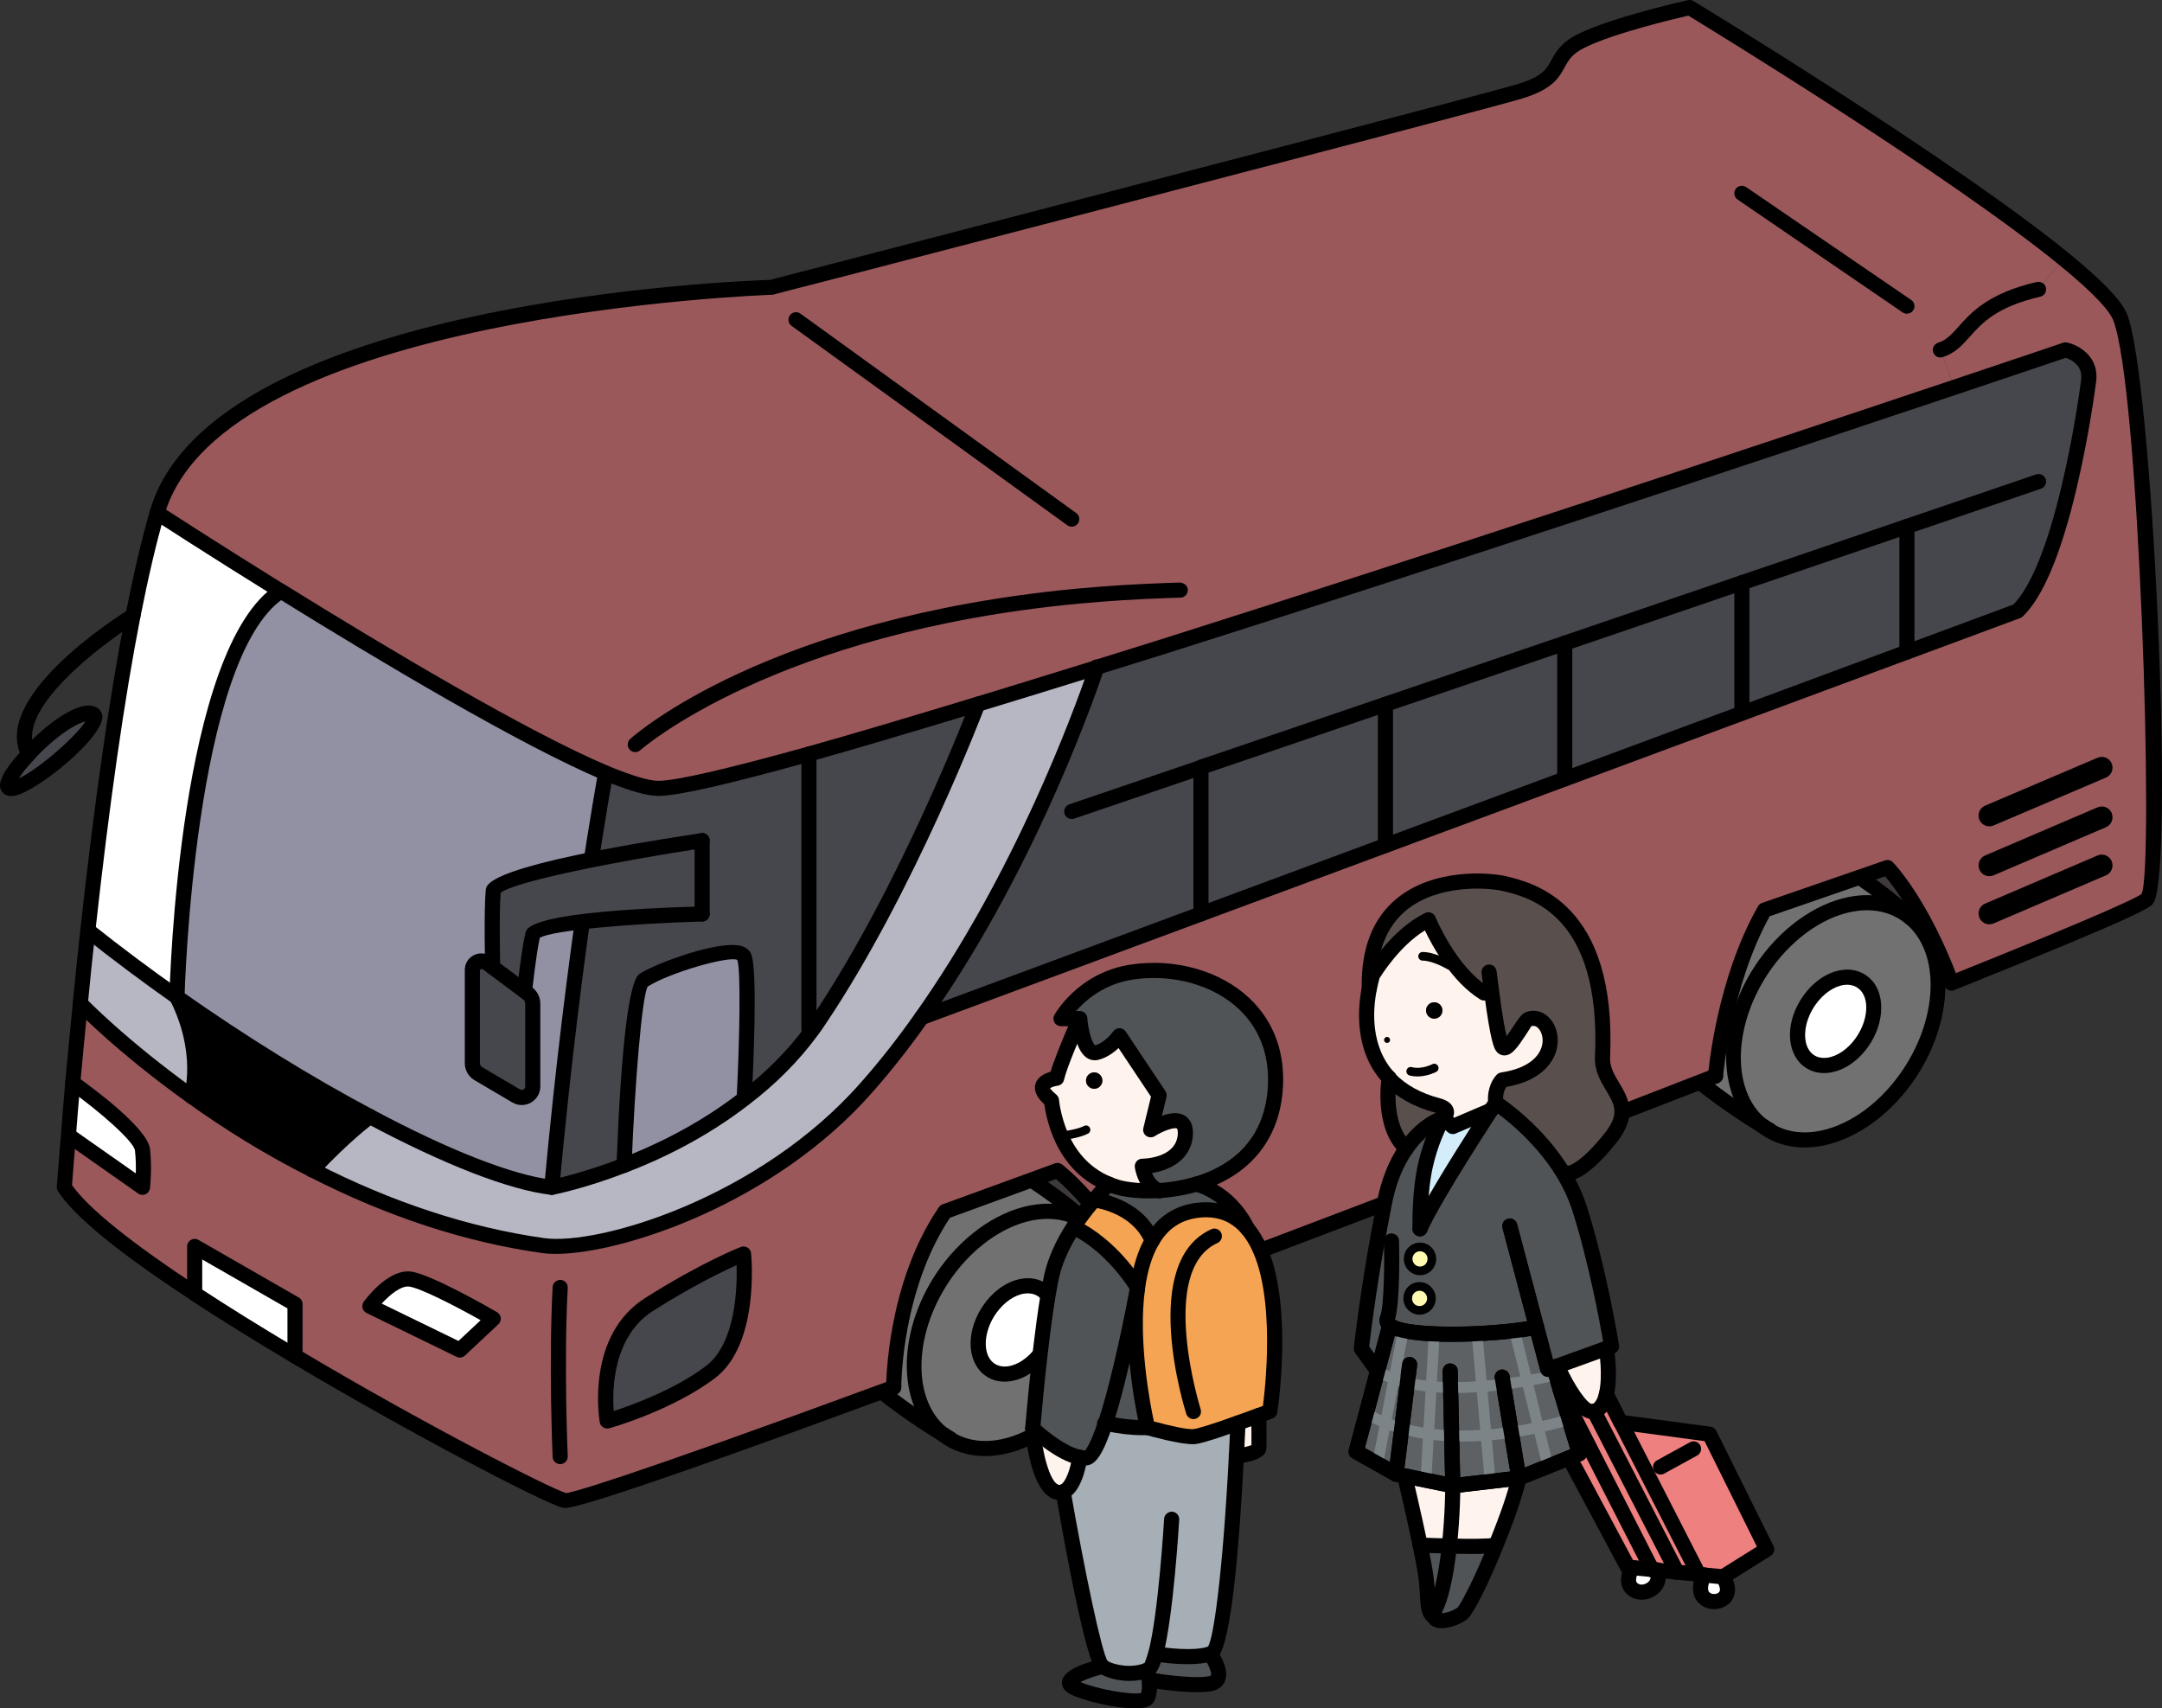 <?xml version="1.0" encoding="utf-8"?>
<!-- Generator: Adobe Illustrator 26.1.0, SVG Export Plug-In . SVG Version: 6.00 Build 0)  -->
<svg version="1.1" id="レイヤー_11" xmlns="http://www.w3.org/2000/svg" xmlns:xlink="http://www.w3.org/1999/xlink" x="0px"
	 y="0px" width="134.598px" height="106.358px" viewBox="0 0 134.598 106.358" style="enable-background:new 0 0 134.598 106.358;"
	 xml:space="preserve">
<rect x="0" y="0" width="134.598" height="106.358" fill="#333333" stroke="none"/>
<style type="text/css">
	.st0{fill:#FEF3ED;}
	.st1{fill:none;stroke:#000000;stroke-width:0.3;}
	.st2{clip-path:url(#SVGID_00000157281516476673471930000012162788102817581748_);fill:#FED95D;}
	.st3{clip-path:url(#SVGID_00000157281516476673471930000012162788102817581748_);}
	.st4{fill:#FCCD3B;}
	.st5{clip-path:url(#SVGID_00000157281516476673471930000012162788102817581748_);fill:#FFFFFF;}
	.st6{clip-path:url(#SVGID_00000157281516476673471930000012162788102817581748_);fill:#FFF5AF;}
	.st7{fill:#3E3A39;}
	.st8{fill:#727171;}
	.st9{fill:#FFFFFF;}
	.st10{fill:#FCD9A8;}
	.st11{fill:#769F7A;}
	.st12{fill:#BBC984;}
	.st13{fill:#FFF5D7;}
	.st14{fill:#898989;}
	.st15{fill:#F4A02A;}
	.st16{fill:#595757;}
	.st17{fill:#AEB3B5;}
	.st18{fill:#E6EBEE;}
	.st19{fill:#C84338;}
	.st20{fill:#DA6458;}
	.st21{fill:#DCDDDD;}
	.st22{fill:#FFE9A9;}
	.st23{fill:#F7F8F8;}
	.st24{fill:#515457;}
	.st25{fill:#F5B2B2;}
	.st26{fill:#59504D;}
	.st27{fill:#E60012;}
	.st28{fill:#EE7300;}
	.st29{fill:none;stroke:#FFFFFF;stroke-width:3;stroke-linecap:round;stroke-linejoin:round;}
	.st30{clip-path:url(#SVGID_00000088820745539801836260000013172941242936794501_);fill:#F6AD3C;}
	.st31{clip-path:url(#SVGID_00000088820745539801836260000013172941242936794501_);fill:#FFFFFF;}
	.st32{clip-path:url(#SVGID_00000088820745539801836260000013172941242936794501_);}
	.st33{clip-path:url(#SVGID_00000088820745539801836260000013172941242936794501_);fill:#E60012;}
	.st34{clip-path:url(#SVGID_00000088820745539801836260000013172941242936794501_);fill:#0068B7;}
	.st35{clip-path:url(#SVGID_00000157281516476673471930000012162788102817581748_);fill:#C8161D;}
	.st36{clip-path:url(#SVGID_00000157281516476673471930000012162788102817581748_);fill:#3E3A39;}
	.st37{clip-path:url(#SVGID_00000157281516476673471930000012162788102817581748_);fill:#E56345;}
	.st38{fill:#C8161D;}
	.st39{fill:#829098;}
	.st40{fill:#D4C7BF;}
	.st41{fill:#D1DDE4;}
	.st42{fill:#69615D;}
	.st43{fill:#B8C6D0;}
	.st44{fill:#AAB0B7;}
	.st45{fill:#D1A6A1;}
	.st46{fill:#FADBDA;}
	.st47{fill:#5D6164;}
	.st48{fill:#FFF9B1;}
	.st49{fill:#D3EDFB;}
	.st50{fill:#C36767;}
	.st51{fill:#F6AD3C;}
	.st52{display:none;}
	.st53{display:inline;fill:#FFFFFF;}
	.st54{display:none;fill:#FFFFFF;}
	.st55{fill:#686D71;}
	.st56{fill:#7D8488;}
	.st57{fill:#4992B9;}
	.st58{fill:#A6AFB5;}
	.st59{fill:#9FC59D;}
	.st60{fill:#C44949;}
	.st61{fill:#CD7161;}
	.st62{fill:#978C86;}
	.st63{clip-path:url(#SVGID_00000152242422100767287560000005127122692332220078_);}
	.st64{fill:#D1BD4A;}
	.st65{fill:#BC723B;}
	.st66{fill:#BCD5E0;}
	.st67{fill:#7C898E;}
	.st68{fill:#C7C7DC;}
	.st69{fill:#80808F;}
	.st70{fill:#E0E0EE;}
	.st71{fill:#E76526;}
	.st72{fill:#B5B5B6;}
	.st73{fill:#A1A7AE;}
	.st74{fill:#F4F7E7;}
	.st75{fill:#D71618;}
	.st76{clip-path:url(#SVGID_00000027604855369860795410000017277945042068259986_);}
	.st77{fill:none;stroke:#FFFFFF;stroke-width:4;stroke-linecap:round;stroke-linejoin:round;}
	.st78{clip-path:url(#SVGID_00000079467148900489046650000013608961722836237963_);}
	.st79{clip-path:url(#SVGID_00000103237920351400983560000014424662530086664868_);}
	.st80{clip-path:url(#SVGID_00000087405393781674555570000011877607705308215975_);}
	.st81{clip-path:url(#SVGID_00000044882234193004044870000005447065700841989783_);}
	.st82{clip-path:url(#SVGID_00000157281516476673471930000012162788102817581748_);fill:#686D71;}
	.st83{clip-path:url(#SVGID_00000157281516476673471930000012162788102817581748_);fill:#7D8488;}
	.st84{fill:none;stroke:#000000;stroke-width:0.7;stroke-linecap:round;stroke-linejoin:round;stroke-miterlimit:10;}
	.st85{clip-path:url(#SVGID_00000016053221026635462000000004387378136503335305_);}
	.st86{clip-path:url(#SVGID_00000176750595019082699960000002217036280944706179_);}
	.st87{clip-path:url(#SVGID_00000074439280218850311830000005648981625584322747_);}
	.st88{clip-path:url(#SVGID_00000078767677212283032870000013088664009045434754_);}
	.st89{clip-path:url(#SVGID_00000139296064424859346370000011099695699333308095_);}
	.st90{clip-path:url(#SVGID_00000088816022205378635170000006815454360247387557_);}
	.st91{clip-path:url(#SVGID_00000135658238885051479230000017829590613099095443_);}
	.st92{fill:#AD4631;}
	.st93{fill:#D46457;}
	.st94{fill:#D6D7E1;}
	.st95{fill:#B8BED0;}
	.st96{fill:#282523;}
	.st97{fill:#D5DFE1;}
	.st98{fill:#46464D;}
	.st99{fill:#AA9C75;}
	.st100{fill:#A9ACB6;}
	.st101{fill:#82B6A2;}
	.st102{fill:#CBAC9A;}
	.st103{fill:#A78E7F;}
	.st104{fill:#565353;}
	.st105{fill:#9A585B;}
	.st106{fill:#B7B7C4;}
	.st107{fill:#9191A3;}
	.st108{fill:#EE8080;}
	.st109{fill:#F4A452;}
	.st110{fill:#3D3B39;}
	.st111{fill:#D2CDCC;}
	.st112{fill:#5189C6;}
	.st113{fill:#EBE3C3;}
	.st114{fill:#7E9BB9;}
	.st115{fill:#E5D557;}
	.st116{fill:#7BBC51;}
	.st117{fill:#F9F8F8;}
	.st118{fill:#C1C2C2;}
	.st119{fill:#B0C15D;}
	.st120{fill:#C07B65;}
	.st121{fill:#AA7666;}
	.st122{fill:#686A6F;}
</style>
<g>
	<g>
		<g>
			<polygon class="st7" points="49.562,85.175 122.616,57.13 120.796,48.492 50.342,75.329 			"/>
			<path d="M49.562,85.644c-0.1,0-0.199-0.031-0.281-0.093c-0.129-0.097-0.2-0.253-0.188-0.413l0.78-9.846
				c0.014-0.181,0.132-0.338,0.302-0.403l70.454-26.837c0.129-0.049,0.273-0.038,0.392,0.026c0.121,0.067,0.207,0.182,0.235,0.316
				l1.82,8.638c0.048,0.226-0.075,0.453-0.291,0.537L49.73,85.614C49.676,85.635,49.619,85.644,49.562,85.644z M50.787,75.662
				l-0.698,8.807l71.984-27.634l-1.624-7.708L50.787,75.662z"/>
		</g>
		<g>
			<g>
				<g id="XMLID_00000182522527297709862990000016544892965472274817_">
					<g>
						<path class="st8" d="M109.745,70.1c-0.014-0.007-0.041-0.021-0.055-0.028c-0.028-0.014-0.034-0.036-0.061-0.05
							c-2.407-1.985-2.263-6.479,0.302-10.037c2.587-3.566,6.604-4.835,9.01-2.85c2.407,1.985,2.263,6.479-0.302,10.037
							C116.11,70.692,112.148,71.989,109.745,70.1z M115.899,64.922c0.955-1.324,1.017-3.009,0.119-3.733
							c-0.904-0.745-2.393-0.279-3.355,1.06c-0.955,1.324-1.009,2.994-0.119,3.733C113.448,66.727,114.944,66.246,115.899,64.922z"
							/>
						<path class="st9" d="M116.018,61.19c0.898,0.723,0.835,2.409-0.119,3.733c-0.955,1.324-2.451,1.805-3.355,1.06
							c-0.89-0.738-0.835-2.409,0.119-3.733C113.625,60.91,115.114,60.444,116.018,61.19z"/>
						<path class="st8" d="M113.804,53.358c0.878,0.524,3.36,2.057,5.137,3.777c-2.407-1.985-6.424-0.716-9.01,2.85
							c-2.565,3.558-2.709,8.052-0.302,10.037c0.028,0.014,0.034,0.036,0.061,0.05c-0.898-0.553-2.933-1.839-4.798-3.49
							c-2.443-1.947-2.37-6.439,0.134-10.048c2.435-3.474,6.254-4.863,8.723-3.204C113.762,53.337,113.776,53.344,113.804,53.358z"
							/>
					</g>
					<g>
						<path d="M109.689,70.541c-0.084,0-0.169-0.022-0.246-0.07c-1.885-1.16-3.521-2.349-4.863-3.538
							c-0.195-0.172-0.213-0.468-0.041-0.664c0.172-0.194,0.47-0.213,0.664-0.039c1.301,1.152,2.894,2.31,4.733,3.441
							c0.221,0.135,0.29,0.425,0.154,0.647C110.001,70.462,109.847,70.541,109.689,70.541z"/>
						<path d="M110.169,70.824c-0.071,0-0.144-0.016-0.212-0.05c0,0-0.182-0.093-0.47-0.281c-0.217-0.143-0.278-0.434-0.136-0.651
							c0.143-0.218,0.433-0.277,0.651-0.136c0.225,0.147,0.371,0.223,0.382,0.23c0.23,0.118,0.321,0.4,0.204,0.631
							C110.505,70.73,110.34,70.824,110.169,70.824z"/>
						<path d="M118.941,57.605c-0.118,0-0.235-0.043-0.327-0.131c-1.703-1.648-4.1-3.144-5.052-3.711
							c-0.223-0.132-0.296-0.421-0.163-0.644c0.133-0.224,0.422-0.295,0.645-0.164c0.98,0.584,3.451,2.128,5.223,3.842
							c0.187,0.181,0.192,0.479,0.011,0.665C119.187,57.557,119.064,57.605,118.941,57.605z"/>
						<path d="M113.748,53.799c-0.086,0-0.173-0.024-0.251-0.072c-0.125-0.08-0.205-0.122-0.214-0.126
							c-0.23-0.118-0.322-0.399-0.206-0.631c0.117-0.231,0.399-0.327,0.63-0.209c0,0,0.112,0.055,0.294,0.171
							c0.219,0.139,0.284,0.43,0.146,0.649C114.056,53.722,113.904,53.799,113.748,53.799z"/>
						<path d="M113.551,66.804c-0.492,0-0.939-0.156-1.306-0.458c-1.093-0.908-1.077-2.828,0.037-4.372
							c0.642-0.893,1.519-1.473,2.405-1.589c0.617-0.084,1.181,0.072,1.63,0.441c1.085,0.874,1.07,2.836-0.037,4.372l0,0
							c-0.643,0.892-1.523,1.47-2.413,1.586C113.76,66.797,113.655,66.804,113.551,66.804z M114.996,61.305
							c-0.068,0-0.131,0.005-0.188,0.013c-0.62,0.08-1.279,0.531-1.764,1.205c-0.799,1.107-0.891,2.525-0.201,3.097
							c0.3,0.248,0.653,0.258,0.902,0.231c0.623-0.081,1.286-0.531,1.771-1.204l0,0c0.805-1.118,0.899-2.533,0.206-3.092
							C115.485,61.36,115.218,61.305,114.996,61.305z M115.899,64.923h0.012H115.899z"/>
						<path d="M112.344,71.438c-1.089,0-2.076-0.329-2.89-0.968c-0.041-0.024-0.108-0.07-0.14-0.104
							c0.011,0.012,0.045,0.045,0.096,0.071c-2.666-2.185-2.568-6.973,0.14-10.727c1.589-2.191,3.817-3.662,5.961-3.935
							c1.429-0.181,2.717,0.163,3.729,0.998c2.585,2.132,2.486,6.919-0.22,10.675c-1.552,2.16-3.745,3.631-5.865,3.931
							C112.88,71.418,112.609,71.438,112.344,71.438z M116.236,56.668c-0.198,0-0.4,0.013-0.606,0.039
							c-1.891,0.241-3.879,1.57-5.318,3.554c-2.421,3.358-2.594,7.575-0.384,9.399c0.031,0.014,0.08,0.05,0.108,0.071
							c0.805,0.632,1.836,0.88,2.988,0.718c1.871-0.265,3.828-1.592,5.234-3.55c2.422-3.361,2.595-7.578,0.385-9.401
							C117.978,56.95,117.155,56.668,116.236,56.668z"/>
						<path d="M104.892,67.052c-0.103,0-0.207-0.033-0.293-0.102c-2.618-2.087-2.599-6.879,0.041-10.683
							c2.573-3.668,6.689-5.126,9.372-3.328l0.192,0.138c0.001,0,0.092,0.072,0.094,0.073c0.202,0.164,0.233,0.459,0.07,0.661
							c-0.162,0.203-0.458,0.232-0.661,0.071l-0.199-0.159c-2.271-1.518-5.821-0.163-8.095,3.081
							c-2.362,3.404-2.463,7.625-0.226,9.41c0.203,0.161,0.236,0.458,0.074,0.66C105.167,66.991,105.029,67.052,104.892,67.052z"/>
					</g>
				</g>
			</g>
			<g>
				<g id="XMLID_00000016784488447538209970000016707168305071220667_">
					<g>
						<path class="st8" d="M58.734,89.312c-0.014-0.007-0.041-0.021-0.055-0.028c-0.028-0.014-0.034-0.036-0.061-0.05
							c-2.407-1.985-2.263-6.479,0.302-10.037c2.587-3.566,6.604-4.835,9.01-2.85c2.407,1.985,2.263,6.479-0.302,10.037
							C65.1,89.904,61.137,91.201,58.734,89.312z M64.888,84.134c0.955-1.324,1.017-3.009,0.119-3.733
							c-0.904-0.745-2.393-0.279-3.355,1.06c-0.955,1.324-1.009,2.994-0.119,3.733C62.437,85.939,63.934,85.458,64.888,84.134z"/>
						<path class="st9" d="M65.007,80.401c0.898,0.723,0.835,2.409-0.119,3.733s-2.451,1.805-3.355,1.06
							c-0.89-0.738-0.835-2.409,0.119-3.733C62.614,80.122,64.103,79.656,65.007,80.401z"/>
						<path class="st8" d="M62.738,72.542c0.014,0.007,0.028,0.014,0.055,0.028c0.878,0.524,3.36,2.057,5.137,3.777
							c-2.407-1.985-6.424-0.716-9.01,2.85c-2.565,3.558-2.709,8.052-0.302,10.037c0.028,0.014,0.034,0.036,0.061,0.05
							c-0.898-0.553-2.933-1.839-4.798-3.49c-2.443-1.947-2.37-6.439,0.134-10.048C56.45,72.272,60.269,70.883,62.738,72.542z"/>
					</g>
					<g>
						<path d="M58.678,89.753c-0.084,0-0.169-0.022-0.245-0.07c-1.884-1.157-3.52-2.347-4.864-3.538
							c-0.195-0.172-0.213-0.468-0.041-0.664c0.172-0.194,0.47-0.214,0.664-0.039c1.303,1.153,2.896,2.311,4.733,3.441
							c0.222,0.135,0.291,0.425,0.155,0.647C58.991,89.674,58.837,89.753,58.678,89.753z"/>
						<path d="M59.157,90.036c-0.071,0-0.143-0.016-0.211-0.05c0,0-0.183-0.093-0.47-0.281c-0.217-0.143-0.277-0.434-0.135-0.652
							c0.142-0.218,0.433-0.275,0.651-0.135c0.224,0.147,0.37,0.223,0.381,0.23c0.23,0.118,0.321,0.4,0.204,0.631
							C59.494,89.942,59.329,90.036,59.157,90.036z"/>
						<path d="M67.93,76.816c-0.118,0-0.235-0.043-0.327-0.131c-1.701-1.646-4.099-3.144-5.052-3.711
							c-0.223-0.132-0.296-0.421-0.163-0.644c0.132-0.224,0.422-0.296,0.645-0.164c0.981,0.585,3.452,2.129,5.223,3.842
							c0.187,0.181,0.192,0.479,0.011,0.665C68.176,76.769,68.053,76.816,67.93,76.816z"/>
						<path d="M62.737,73.011c-0.086,0-0.173-0.024-0.251-0.072c-0.125-0.08-0.205-0.122-0.214-0.126
							c-0.23-0.118-0.322-0.399-0.206-0.631c0.117-0.231,0.4-0.327,0.63-0.209c0,0,0.112,0.055,0.294,0.171
							c0.219,0.139,0.284,0.43,0.146,0.649C63.045,72.934,62.893,73.011,62.737,73.011z"/>
						<path d="M62.541,86.016c-0.493,0-0.939-0.156-1.306-0.458c-1.093-0.908-1.077-2.827,0.037-4.372
							c0.642-0.893,1.52-1.473,2.406-1.589c0.617-0.081,1.181,0.073,1.629,0.441c1.084,0.872,1.07,2.835-0.036,4.371
							c0,0.001-0.001,0.001-0.001,0.001c-0.644,0.893-1.524,1.47-2.414,1.586C62.749,86.009,62.644,86.016,62.541,86.016z
							 M63.985,80.517c-0.067,0-0.131,0.005-0.188,0.013c-0.62,0.08-1.279,0.531-1.764,1.205c-0.798,1.107-0.89,2.525-0.2,3.097
							c0.3,0.248,0.657,0.26,0.901,0.231c0.624-0.081,1.286-0.53,1.772-1.203l0,0c0.805-1.119,0.9-2.534,0.206-3.093
							C64.474,80.572,64.207,80.517,63.985,80.517z M64.888,84.134H64.9H64.888z"/>
						<path d="M61.333,90.65c-1.089,0-2.076-0.329-2.889-0.968c-0.04-0.024-0.106-0.067-0.138-0.101
							c0.01,0.012,0.043,0.042,0.093,0.068c-2.665-2.185-2.567-6.973,0.14-10.729c1.589-2.191,3.818-3.661,5.961-3.934
							c1.427-0.182,2.718,0.164,3.729,0.997l0,0c2.585,2.133,2.487,6.921-0.22,10.676c-1.553,2.16-3.746,3.631-5.866,3.931
							C61.868,90.63,61.598,90.65,61.333,90.65z M65.224,75.88c-0.197,0-0.399,0.013-0.605,0.039
							c-1.891,0.24-3.879,1.569-5.318,3.552c-2.421,3.359-2.594,7.577-0.384,9.4c0.02,0.01,0.09,0.056,0.108,0.071
							c0.805,0.632,1.834,0.88,2.987,0.718c1.871-0.265,3.828-1.592,5.235-3.55c2.423-3.361,2.595-7.578,0.384-9.4v-0.001
							C66.967,76.162,66.144,75.88,65.224,75.88z"/>
						<path d="M53.881,86.263c-0.103,0-0.207-0.033-0.293-0.102c-2.617-2.087-2.599-6.879,0.041-10.683
							c2.572-3.67,6.686-5.129,9.371-3.328l0.293,0.216c0.199,0.168,0.225,0.464,0.058,0.662c-0.167,0.201-0.463,0.224-0.662,0.059
							l-0.106-0.085c-0.01-0.007-0.096-0.066-0.106-0.071c-2.252-1.516-5.802-0.159-8.075,3.084
							c-2.362,3.404-2.464,7.626-0.226,9.41c0.203,0.161,0.236,0.458,0.074,0.66C54.156,86.203,54.019,86.263,53.881,86.263z"/>
					</g>
				</g>
			</g>
			<g id="XMLID_00000145772252928248381600000005054520676037846183_">
				<g>
					<path class="st105" d="M19.441,72.829c4.164,2.136,9.04,3.963,14.372,4.715c3.398,0.484,13.674-2.458,20.162-9.873
						c1.209-1.37,2.351-2.834,3.398-4.325l17.395-6.447l11.485-4.271l11.162-4.137l11.028-4.083l10.276-3.815l6.891-2.552
						c1.397-1.343,2.458-4.567,3.183-7.616c0.833-3.466,1.236-6.689,1.236-6.689c0.228-1.585-1.437-1.948-1.437-1.948
						s-2.606,0.887-6.904,2.324l-0.887-2.324c1.76-0.564,1.558-2.727,6.112-3.774l1.545-1.921c1.867,1.518,3.17,2.794,3.519,3.613
						c1.692,4.03,2.727,34.709,1.692,36.267c-0.228,0.336-4.93,2.324-12.17,5.225c-1.867-5.01-3.989-7.186-3.989-7.186l-7.656,2.646
						c-2.566,4.513-3.049,10.329-3.049,10.329c-11.108,4.325-24.151,9.309-36.052,13.768c-0.846-4.728-4.916-7.885-4.916-7.885
						l-6.998,2.552c-3.17,4.648-3.197,10.746-3.197,10.947c-11.605,4.271-19.947,7.186-20.511,7.038
						c-1.048-0.282-9.08-4.406-16.763-8.986v-3.237l-6.246-3.586v2.928c-3.922-2.566-7.065-4.983-8.113-6.622
						c0,0,0.081-1.195,0.255-3.224l4.607,3.237c0,0,0.134-1.182,0-2.337c-0.121-1.155-4.339-4.164-4.339-4.164
						c0.134-1.478,0.296-3.143,0.47-4.943c0.242,0.255,2.767,2.807,6.918,5.776C14.027,69.767,16.566,71.378,19.441,72.829z
						 M44.236,85.415c2.592-1.975,2.055-7.347,2.055-7.347s-2.337,0.9-5.843,3.116c-3.519,2.203-2.646,7.28-2.646,7.28
						S41.631,87.39,44.236,85.415z M28.628,84.045l2.082-1.948c0,0-4.03-2.337-5.198-2.472c-1.169-0.121-2.485,1.692-2.485,1.692
						L28.628,84.045z"/>
					<path class="st98" d="M86.252,43.856l-11.485,3.909v0.013v9.12l-17.395,6.447c6.944-9.806,10.732-21.29,10.907-21.787
						c0-0.013,0-0.013,0-0.013c1.478-0.457,2.969-0.927,4.473-1.397c17.825-5.642,38.443-12.519,48.934-16.038
						c4.298-1.437,6.904-2.324,6.904-2.324s1.666,0.363,1.437,1.948c0,0-0.403,3.224-1.236,6.689l-1.881-0.443l-8.194,2.794
						l-10.276,3.506l-11.028,3.761L86.252,43.856z"/>
					<path class="st98" d="M126.912,29.98l1.881,0.443c-0.725,3.049-1.786,6.273-3.183,7.616l-6.891,2.552v-7.818L126.912,29.98z"/>
					<path class="st105" d="M72.632,36.764c-1.934,0.067-3.774,0.188-5.521,0.349l-0.39-4.795L49.744,20.041l2.31-3.197
						c10.894-2.834,40.189-10.437,42.62-11.176c2.982-0.913,1.679-2.082,3.761-3.116c2.082-1.048,6.756-2.082,6.756-2.082
						s15.931,9.658,23.265,15.622l-1.545,1.921c-4.554,1.048-4.352,3.21-6.112,3.774l0.887,2.324
						c-10.491,3.519-31.109,10.397-48.934,16.038L72.632,36.764z"/>
					<polygon class="st98" points="118.718,32.774 118.718,40.592 108.442,44.407 108.442,44.393 108.442,36.28 					"/>
					<polygon class="st98" points="108.442,44.393 108.442,44.407 97.415,48.49 97.415,40.041 108.442,36.28 					"/>
					<polygon class="st98" points="97.415,40.041 97.415,48.49 86.252,52.627 86.252,43.856 					"/>
					<polygon class="st98" points="86.252,52.627 74.768,56.899 74.768,47.778 74.768,47.765 86.252,43.856 					"/>
					<path class="st105" d="M59.159,19.06l7.563,13.258l10.936-0.39c1.746-0.161-2.619,3.199-0.685,3.132l-4.22,5.088
						c-1.504,0.47-2.995,0.94-4.473,1.397c0,0,0,0,0,0.013c-2.566,0.792-5.064,1.572-7.415,2.283
						c-3.936,1.195-7.495,2.257-10.504,3.103c-4.782,1.33-8.167,2.136-9.376,2.136c-0.698,0-1.84-0.363-3.277-0.954
						c-5.064-2.136-13.849-7.374-20.215-11.323h-0.013c-4.433-2.754-7.697-4.876-7.697-4.876
						c3.774-13.002,38.215-14.037,38.215-14.037s1.531-0.403,4.057-1.048L59.159,19.06z"/>
					<path class="st106" d="M68.28,41.559c-0.175,0.497-3.963,11.982-10.907,21.787c-1.048,1.491-2.189,2.955-3.398,4.325
						c-6.488,7.415-16.763,10.356-20.162,9.873c-5.333-0.752-10.208-2.579-14.372-4.715c2.082-2.23,3.586-3.318,3.586-3.318
						c4.607,2.458,8.704,4.11,11.323,4.406c0,0,1.894-0.363,4.5-1.37c2.216-0.846,4.943-2.176,7.482-4.151
						c1.518-1.155,2.969-2.552,4.191-4.218c0.161-0.215,0.322-0.443,0.47-0.672c5.588-8.301,9.873-19.665,9.873-19.665
						C63.216,43.13,65.715,42.351,68.28,41.559z"/>
					<path class="st98" d="M60.866,43.842c0,0-4.285,11.364-9.873,19.665c-0.148,0.228-0.309,0.457-0.47,0.672l-0.161-0.107V46.945
						C53.37,46.099,56.93,45.038,60.866,43.842z"/>
					<path class="st98" d="M50.362,64.071l0.161,0.107c-1.222,1.666-2.673,3.063-4.191,4.218c0,0,0.403-7.912,0-8.825
						c-0.39-0.913-4.997,0.645-6.259,1.451c-0.792,0.497-1.222,11.525-1.222,11.525c-2.606,1.007-4.5,1.37-4.5,1.37
						c1.437-15.608,3.358-25.79,3.358-25.79c1.437,0.591,2.579,0.954,3.277,0.954c1.209,0,4.594-0.806,9.376-2.136V64.071z"/>
					<path class="st107" d="M46.332,59.572c0.403,0.913,0,8.825,0,8.825c-2.539,1.975-5.265,3.304-7.482,4.151
						c0,0,0.43-11.028,1.222-11.525C41.335,60.216,45.942,58.658,46.332,59.572z"/>
					<path class="st98" d="M46.292,78.068c0,0,0.537,5.373-2.055,7.347c-2.606,1.975-6.434,3.049-6.434,3.049
						s-0.873-5.077,2.646-7.28C43.954,78.968,46.292,78.068,46.292,78.068z"/>
					<path class="st107" d="M37.708,48.127c0,0-1.921,10.182-3.358,25.79c-2.619-0.296-6.716-1.948-11.323-4.406
						c-3.828-2.028-8.019-4.621-12.008-7.428V62.07c0,0,0.524-21.451,6.461-25.266h0.013C23.86,40.753,32.644,45.992,37.708,48.127z
						"/>
					<path class="st9" d="M30.71,82.097l-2.082,1.948l-5.601-2.727c0,0,1.316-1.813,2.485-1.692
						C26.681,79.76,30.71,82.097,30.71,82.097z"/>
					<path d="M11.019,62.083c3.989,2.807,8.18,5.4,12.008,7.428c0,0-1.504,1.088-3.586,3.318c-2.874-1.451-5.413-3.063-7.522-4.58
						C11.919,68.249,12.778,65.603,11.019,62.083z"/>
					<path class="st9" d="M18.366,81.184v3.237c-2.163-1.289-4.298-2.606-6.246-3.882v-0.013v-2.928L18.366,81.184z"/>
					<path class="st9" d="M17.479,36.804c-5.937,3.815-6.461,25.266-6.461,25.266c-1.907-1.343-3.774-2.74-5.548-4.151
						C6.17,51.552,7.11,44.313,8.278,38.335c0.47-2.378,0.967-4.554,1.504-6.407C9.783,31.928,13.047,34.05,17.479,36.804z"/>
					<path class="st106" d="M11.019,62.083c1.76,3.519,0.9,6.165,0.9,6.165c-4.151-2.969-6.676-5.521-6.918-5.776
						c0.134-1.437,0.296-2.969,0.47-4.554c1.773,1.41,3.64,2.807,5.548,4.151V62.083z"/>
					<path class="st9" d="M8.869,71.58c0.134,1.155,0,2.337,0,2.337L4.262,70.68c0.067-0.927,0.161-2.028,0.269-3.264
						C4.531,67.416,8.749,70.425,8.869,71.58z"/>
					<path class="st98" d="M5.471,44.393c1.921-0.121-3.089,4.433-4.661,4.688c-0.766,0.121-0.121-0.967,0.981-2.136
						c0,0-0.013,0,0-0.013C2.905,45.736,4.49,44.46,5.471,44.393z"/>
				</g>
				<g>
					<path d="M57.373,63.817c-0.191,0-0.371-0.118-0.441-0.307c-0.091-0.244,0.034-0.514,0.277-0.605l68.14-25.271
						c1.074-1.094,2.105-3.62,2.985-7.32c0.817-3.401,1.223-6.607,1.226-6.639c0.136-0.947-0.641-1.296-0.956-1.398
						c-0.589,0.199-3.044,1.032-6.77,2.278c-13.243,4.443-32.483,10.831-48.941,16.04l-1.045,0.328
						c-1.151,0.361-2.295,0.719-3.43,1.069c-0.251,0.079-0.512-0.062-0.588-0.31c-0.077-0.248,0.062-0.512,0.31-0.588
						c1.134-0.352,2.277-0.71,3.426-1.069l1.045-0.328c16.45-5.205,35.685-11.593,48.925-16.035
						c4.297-1.436,6.902-2.323,6.902-2.323c0.081-0.028,0.167-0.035,0.252-0.014c0.723,0.157,2.032,0.878,1.802,2.474
						c-0.003,0.024-0.414,3.282-1.244,6.733c-0.954,4.007-2.069,6.647-3.315,7.844c-0.047,0.046-0.102,0.08-0.163,0.102
						L57.537,63.787C57.483,63.806,57.428,63.816,57.373,63.817z"/>
					<path d="M40.986,49.55c-0.719,0-1.817-0.314-3.456-0.989c-5.087-2.145-13.838-7.36-20.284-11.357
						c-0.22-0.138-0.289-0.428-0.152-0.648c0.138-0.219,0.426-0.286,0.647-0.152c6.417,3.98,15.122,9.169,20.15,11.29
						c1.476,0.607,2.519,0.917,3.094,0.917c1.084,0,4.196-0.714,9.25-2.118c2.668-0.75,6.003-1.735,10.494-3.101
						c1.746-0.527,3.573-1.094,5.448-1.674l1.965-0.607c0.248-0.077,0.512,0.062,0.588,0.31c0.077,0.248-0.062,0.512-0.311,0.588
						l-1.964,0.609c-1.877,0.581-3.706,1.146-5.453,1.675c-4.497,1.367-7.838,2.355-10.514,3.106
						C45.28,48.847,42.172,49.55,40.986,49.55z"/>
					<path d="M17.479,37.274c-0.085,0-0.17-0.022-0.247-0.071c-4.386-2.723-7.672-4.859-7.705-4.881
						c-0.218-0.14-0.279-0.432-0.138-0.649c0.141-0.218,0.432-0.282,0.651-0.138c0.032,0.021,3.311,2.151,7.688,4.87
						c0.221,0.136,0.289,0.426,0.152,0.647C17.79,37.195,17.636,37.274,17.479,37.274z"/>
					<path d="M120.8,22.256c-0.199,0-0.384-0.126-0.448-0.327c-0.079-0.247,0.057-0.512,0.304-0.59
						c0.531-0.171,0.847-0.525,1.284-1.014c0.783-0.876,1.855-2.078,4.867-2.77c0.248-0.054,0.506,0.1,0.564,0.353
						c0.058,0.253-0.1,0.505-0.353,0.563c-2.72,0.626-3.638,1.655-4.376,2.481c-0.476,0.533-0.924,1.035-1.698,1.283
						C120.896,22.249,120.847,22.256,120.8,22.256z"/>
					<path d="M39.549,46.823c-0.129,0-0.256-0.052-0.35-0.156c-0.173-0.193-0.158-0.489,0.035-0.662
						c0.341-0.307,8.571-7.54,27.834-9.361c1.823-0.168,3.689-0.286,5.548-0.35l0.841-0.026c0.239,0.007,0.479,0.188,0.491,0.447
						c0.012,0.26-0.188,0.48-0.448,0.492l-0.846,0.026c-1.847,0.064-3.695,0.181-5.499,0.348
						c-18.919,1.788-27.211,9.05-27.292,9.123C39.773,46.784,39.661,46.823,39.549,46.823z"/>
					<path d="M118.717,19.53c-0.091,0-0.184-0.026-0.265-0.081l-10.276-7.026c-0.214-0.147-0.269-0.439-0.123-0.653
						c0.147-0.215,0.438-0.269,0.654-0.123l10.276,7.026c0.214,0.147,0.269,0.439,0.123,0.653
						C119.015,19.459,118.868,19.53,118.717,19.53z"/>
					<path d="M66.721,32.788c-0.095,0-0.192-0.029-0.275-0.089L49.283,20.289c-0.212-0.151-0.262-0.443-0.111-0.656
						c0.15-0.211,0.441-0.262,0.655-0.11l0.188,0.134l16.982,12.281c0.211,0.152,0.258,0.446,0.106,0.656
						C67.011,32.721,66.868,32.788,66.721,32.788z"/>
					<path d="M34.35,74.387c-0.018,0-0.035,0-0.052-0.003c-2.563-0.289-6.645-1.872-11.492-4.459
						c-3.866-2.048-8.036-4.628-12.058-7.459c-0.212-0.15-0.263-0.442-0.113-0.655c0.148-0.211,0.441-0.265,0.655-0.114
						c3.99,2.808,8.125,5.366,11.958,7.397c4.699,2.508,8.63,4.048,11.083,4.346c0.359-0.075,2.092-0.46,4.351-1.333
						c1.894-0.724,4.707-2.019,7.362-4.083c1.614-1.228,2.993-2.614,4.101-4.124c0.158-0.211,0.313-0.43,0.455-0.649
						c5.498-8.168,9.785-19.462,9.828-19.575c0.092-0.244,0.365-0.366,0.606-0.274c0.243,0.091,0.365,0.362,0.274,0.605
						c-0.043,0.114-4.369,11.512-9.923,19.763c-0.149,0.231-0.317,0.468-0.485,0.691c-1.158,1.579-2.6,3.03-4.282,4.309
						c-2.743,2.134-5.646,3.471-7.598,4.216c-2.614,1.01-4.5,1.377-4.579,1.393C34.409,74.384,34.38,74.387,34.35,74.387z"/>
					<path d="M11.018,62.539c-0.093,0-0.188-0.028-0.27-0.085c-1.915-1.348-3.789-2.751-5.569-4.167
						c-0.203-0.161-0.237-0.456-0.075-0.66c0.163-0.205,0.458-0.237,0.66-0.075c1.766,1.404,3.625,2.795,5.526,4.133
						c0.212,0.15,0.263,0.443,0.113,0.655C11.311,62.47,11.166,62.539,11.018,62.539z"/>
					<path d="M34.594,78.062c-0.314,0-0.597-0.017-0.847-0.052c-4.796-0.677-9.682-2.28-14.521-4.763
						c-2.593-1.309-5.145-2.862-7.583-4.616c-4.403-3.149-6.959-5.81-6.984-5.836c-0.176-0.186-0.177-0.487,0.007-0.666
						c0.184-0.18,0.47-0.184,0.654-0.001l0.013,0.013c0.033,0.034,2.526,2.627,6.858,5.726c2.398,1.726,4.908,3.254,7.461,4.543
						c4.748,2.437,9.534,4.007,14.226,4.67c3.392,0.471,13.437-2.511,19.742-9.717c1.158-1.312,2.29-2.752,3.368-4.285
						c6.171-8.714,9.836-18.713,10.813-21.57c0-0.26,0.215-0.45,0.474-0.45c0.26,0,0.475,0.23,0.475,0.489
						c0,0.054-0.009,0.121-0.027,0.171C67.705,44.697,64,54.803,57.757,63.618c-1.097,1.56-2.251,3.029-3.43,4.364
						C48.264,74.913,38.762,78.062,34.594,78.062z"/>
					<path d="M11.919,68.719c-0.048,0-0.096-0.008-0.144-0.022c-0.247-0.08-0.382-0.344-0.304-0.592
						c0.009-0.024,0.77-2.526-0.872-5.812c-0.033-0.064-0.05-0.136-0.05-0.21c0-0.26,0.211-0.476,0.47-0.476
						c0.211,0,0.388,0.134,0.449,0.323c1.788,3.622,0.936,6.35,0.899,6.466C12.301,68.593,12.117,68.719,11.919,68.719z"/>
					<path d="M19.43,73.302c-0.113,0-0.226-0.039-0.315-0.121c-0.19-0.174-0.209-0.463-0.035-0.655
						c2.107-2.255,3.609-3.351,3.672-3.396c0.21-0.153,0.504-0.106,0.656,0.105c0.152,0.21,0.106,0.504-0.104,0.656
						c-0.015,0.01-1.498,1.095-3.519,3.258C19.69,73.251,19.559,73.302,19.43,73.302z"/>
					<path d="M8.87,74.387c-0.095,0-0.19-0.029-0.27-0.085l-4.607-3.237c-0.188-0.178-0.229-0.505-0.05-0.693
						c0.18-0.189,0.443-0.223,0.63-0.046l3.881,2.724c0.012-0.405,0.007-0.916-0.051-1.417c-0.06-0.569-2.191-2.441-4.145-3.834
						c-0.211-0.151-0.26-0.445-0.11-0.656c0.152-0.211,0.445-0.26,0.656-0.11c1.03,0.735,4.401,3.23,4.534,4.498
						c0.138,1.19,0.005,2.389-0.001,2.439c-0.018,0.165-0.123,0.308-0.274,0.376C9.001,74.374,8.935,74.387,8.87,74.387z"/>
					<path d="M28.628,84.515c-0.07,0-0.14-0.014-0.206-0.047l-5.602-2.727c-0.125-0.06-0.216-0.173-0.25-0.308
						c-0.034-0.135-0.007-0.278,0.075-0.391c0.145-0.199,1.414-1.892,2.755-1.892c0.052,0,0.106,0.003,0.159,0.009
						c1.236,0.14,4.965,2.288,5.386,2.532c0.129,0.075,0.214,0.206,0.231,0.353c0.017,0.148-0.037,0.295-0.146,0.397l-2.082,1.948
						C28.861,84.472,28.745,84.515,28.628,84.515z M23.766,81.156l4.777,2.326l1.38-1.292c-1.555-0.874-3.772-2.016-4.465-2.096
						C24.961,80.043,24.26,80.611,23.766,81.156z"/>
					<path d="M34.874,91.15c-0.25,0-0.458-0.197-0.469-0.449c-0.003-0.058-0.253-5.801,0-10.577
						c0.013-0.258,0.245-0.451,0.495-0.445c0.259,0.014,0.458,0.235,0.445,0.495c-0.251,4.731-0.003,10.428,0,10.485
						c0.012,0.26-0.19,0.479-0.449,0.491C34.888,91.15,34.881,91.15,34.874,91.15z"/>
					<path d="M18.366,84.891c-0.26,0-0.47-0.21-0.47-0.47v-2.966L12.59,78.41v2.116c0,0.26-0.211,0.47-0.47,0.47
						s-0.47-0.21-0.47-0.47v-2.928c0-0.168,0.09-0.323,0.235-0.407c0.145-0.084,0.323-0.085,0.47-0.001l6.246,3.586
						c0.146,0.084,0.236,0.24,0.236,0.408v3.237C18.836,84.681,18.626,84.891,18.366,84.891z"/>
					<path d="M37.802,88.934c-0.088,0-0.175-0.024-0.251-0.072c-0.112-0.071-0.19-0.186-0.212-0.317
						c-0.038-0.22-0.883-5.416,2.86-7.759c3.502-2.214,5.826-3.119,5.923-3.156c0.138-0.051,0.291-0.038,0.416,0.038
						c0.125,0.076,0.207,0.207,0.221,0.353c0.023,0.231,0.532,5.659-2.238,7.768c-2.647,2.007-6.432,3.084-6.591,3.129
						C37.887,88.929,37.845,88.934,37.802,88.934z M45.859,78.763c-0.902,0.404-2.761,1.301-5.16,2.819
						c-2.562,1.603-2.589,4.957-2.492,6.265c1.126-0.367,3.807-1.337,5.745-2.807C45.797,83.635,45.902,80.201,45.859,78.763z"/>
					<path d="M74.768,48.235c-0.195,0-0.378-0.122-0.445-0.319c-0.083-0.245,0.048-0.513,0.294-0.596l52.144-17.785
						c0.243-0.084,0.512,0.047,0.596,0.293c0.084,0.247-0.047,0.513-0.293,0.597L74.919,48.21
						C74.869,48.227,74.818,48.235,74.768,48.235z"/>
					<path d="M66.722,50.988c-0.195,0-0.378-0.122-0.445-0.317c-0.083-0.247,0.048-0.513,0.294-0.597l8.046-2.74
						c0.243-0.083,0.513,0.046,0.597,0.293c0.083,0.247-0.048,0.513-0.294,0.597l-8.046,2.74
						C66.824,50.98,66.773,50.988,66.722,50.988z"/>
					<path d="M97.415,48.96c-0.26,0-0.47-0.21-0.47-0.47v-8.449c0-0.26,0.211-0.47,0.47-0.47s0.47,0.21,0.47,0.47v8.449
						C97.885,48.75,97.675,48.96,97.415,48.96z"/>
					<path d="M86.253,53.096c-0.26,0-0.47-0.21-0.47-0.47v-8.77c0-0.26,0.211-0.477,0.47-0.477c0.26,0,0.47,0.203,0.47,0.463v8.785
						C86.723,52.886,86.512,53.096,86.253,53.096z"/>
					<path d="M74.768,57.368c-0.26,0-0.47-0.21-0.47-0.47v-9.121c0-0.26,0.211-0.476,0.47-0.476s0.47,0.203,0.47,0.463v9.134
						C75.238,57.159,75.027,57.368,74.768,57.368z"/>
					<path d="M108.443,44.862c-0.26,0-0.47-0.21-0.47-0.47V36.28c0-0.26,0.211-0.476,0.47-0.476c0.26,0,0.47,0.203,0.47,0.463v8.126
						C108.913,44.652,108.702,44.862,108.443,44.862z"/>
					<path d="M118.718,41.061c-0.26,0-0.47-0.21-0.47-0.47v-7.817c0-0.26,0.211-0.47,0.47-0.47c0.26,0,0.47,0.21,0.47,0.47v7.817
						C119.188,40.851,118.978,41.061,118.718,41.061z"/>
					<path d="M34.351,74.387c-0.014,0-0.029,0-0.044-0.001c-0.258-0.024-0.449-0.253-0.425-0.512
						c1.423-15.452,3.345-25.732,3.365-25.833c0.048-0.256,0.29-0.424,0.549-0.375c0.255,0.049,0.423,0.294,0.375,0.548
						c-0.019,0.102-1.934,10.343-3.351,25.747C34.796,74.205,34.591,74.387,34.351,74.387z"/>
					<path d="M38.85,73.016c-0.006,0-0.012,0-0.018,0c-0.259-0.01-0.462-0.228-0.451-0.488c0.291-7.482,0.777-11.487,1.442-11.905
						c1.064-0.679,5.013-2.133,6.359-1.722c0.357,0.111,0.514,0.327,0.582,0.488c0.414,0.935,0.133,7.149,0.037,9.031
						c-0.014,0.261-0.234,0.426-0.494,0.446c-0.259-0.013-0.458-0.235-0.445-0.493c0.194-3.813,0.262-8.076,0.039-8.612
						c-0.479-0.274-4.21,0.784-5.576,1.657c-0.356,0.554-0.809,6.119-1.005,11.147C39.31,72.818,39.101,73.016,38.85,73.016z"/>
					<path d="M50.361,64.541c-0.26,0-0.47-0.21-0.47-0.47V46.945c0-0.26,0.211-0.47,0.47-0.47s0.47,0.21,0.47,0.47v17.126
						C50.832,64.331,50.621,64.541,50.361,64.541z"/>
					<path d="M1.792,47.402c-0.167,0-0.328-0.088-0.413-0.244c-2.009-3.682,5.759-8.665,6.651-9.222
						c0.222-0.138,0.51-0.07,0.647,0.15c0.138,0.22,0.07,0.51-0.15,0.648c-2.215,1.381-7.668,5.507-6.323,7.973
						c0.125,0.228,0.041,0.514-0.188,0.639C1.944,47.383,1.868,47.402,1.792,47.402z"/>
					<path d="M0.706,49.56c-0.394,0-0.565-0.233-0.623-0.344c-0.104-0.199-0.381-0.723,1.309-2.533
						c0.021-0.033,0.046-0.064,0.075-0.092c1.087-1.169,2.797-2.585,3.971-2.668c0.824-0.013,0.918,0.522,0.931,0.635
						c0.148,1.317-4.121,4.767-5.483,4.987C0.821,49.556,0.761,49.56,0.706,49.56z M2.19,47.193
						c-0.016,0.026-0.035,0.051-0.056,0.075c-0.479,0.508-0.787,0.912-0.969,1.194c1.282-0.599,3.609-2.66,4.154-3.551
						C4.511,45.125,3.289,46.027,2.19,47.193z"/>
					<path d="M55.64,86.838c-0.26,0-0.47-0.21-0.47-0.47c0-0.261,0.037-6.459,3.279-11.211c0.055-0.081,0.135-0.143,0.227-0.177
						l6.998-2.553c0.152-0.054,0.321-0.03,0.449,0.071c0.172,0.134,4.223,3.324,5.092,8.173c0.045,0.256-0.125,0.5-0.38,0.546
						c-0.251,0.051-0.5-0.125-0.546-0.38c-0.7-3.912-3.74-6.742-4.546-7.434l-6.601,2.408c-2.996,4.498-3.031,10.309-3.031,10.557
						C56.111,86.628,55.9,86.838,55.64,86.838z"/>
					<path d="M106.804,67.456c-0.013,0-0.026,0-0.04-0.001c-0.258-0.021-0.451-0.248-0.429-0.508
						c0.02-0.241,0.521-5.971,3.109-10.523c0.056-0.1,0.147-0.174,0.255-0.213l7.657-2.646c0.171-0.059,0.364-0.014,0.49,0.117
						c0.09,0.092,2.214,2.305,4.093,7.351c0.091,0.243-0.033,0.514-0.277,0.605c-0.24,0.089-0.514-0.033-0.605-0.277
						c-1.48-3.975-3.136-6.144-3.692-6.804l-7.19,2.484c-2.408,4.347-2.898,9.927-2.904,9.984
						C107.252,67.271,107.046,67.456,106.804,67.456z"/>
					<path d="M123.849,57.543c-0.26,0-0.508-0.152-0.617-0.408c-0.146-0.341,0.012-0.735,0.353-0.881l6.998-2.995
						c0.338-0.147,0.735,0.01,0.881,0.354c0.146,0.341-0.012,0.735-0.353,0.881l-6.998,2.995
						C124.027,57.526,123.938,57.543,123.849,57.543z"/>
					<path d="M123.849,54.548c-0.26,0-0.508-0.152-0.617-0.407c-0.146-0.341,0.012-0.736,0.353-0.883l6.998-2.996
						c0.338-0.147,0.735,0.01,0.881,0.353c0.146,0.341-0.012,0.736-0.353,0.883l-6.998,2.996
						C124.027,54.531,123.938,54.548,123.849,54.548z"/>
					<path d="M123.849,51.445c-0.261,0-0.509-0.153-0.618-0.408c-0.146-0.341,0.013-0.736,0.355-0.881l6.998-2.982
						c0.341-0.146,0.735,0.014,0.881,0.354c0.146,0.341-0.013,0.736-0.355,0.881l-6.998,2.982
						C124.026,51.428,123.937,51.445,123.849,51.445z"/>
					<path d="M70.752,81.224c-0.19,0-0.369-0.115-0.44-0.304c-0.091-0.244,0.032-0.514,0.275-0.606
						c11.686-4.379,24.824-9.396,36.047-13.765c0.239-0.098,0.514,0.024,0.609,0.268c0.094,0.241-0.026,0.514-0.268,0.609
						c-11.226,4.371-24.369,9.389-36.057,13.771C70.863,81.215,70.807,81.224,70.752,81.224z"/>
					<path d="M35.15,93.881c-0.07,0-0.108-0.01-0.14-0.018c-1.214-0.327-9.432-4.595-16.885-9.037
						c-2.432-1.452-4.48-2.726-6.263-3.893c-0.029-0.02-0.055-0.041-0.078-0.064c-4.435-2.907-7.185-5.164-8.173-6.711
						c-0.054-0.085-0.079-0.185-0.073-0.285c0,0,0.081-1.2,0.256-3.233c0.066-0.922,0.161-2.025,0.268-3.264
						c0.133-1.465,0.293-3.11,0.465-4.89c0.14-1.495,0.302-3.03,0.476-4.617c0.868-7.908,1.814-14.512,2.814-19.624
						c0.512-2.591,1.007-4.699,1.514-6.447c3.821-13.165,37.154-14.331,38.647-14.375c0.001-0.012,1.514-0.409,3.959-1.034
						l4.951-1.288c12.42-3.23,35.536-9.24,37.649-9.883c1.489-0.456,1.751-0.933,2.052-1.485c0.277-0.508,0.591-1.082,1.636-1.602
						c2.109-1.061,6.672-2.076,6.864-2.12c0.117-0.026,0.242-0.007,0.346,0.058c0.159,0.096,16.042,9.742,23.317,15.658
						c2.098,1.705,3.294,2.946,3.655,3.792c1.603,3.817,2.991,34.694,1.651,36.712c-0.155,0.228-0.409,0.602-12.386,5.403
						c-0.241,0.093-0.515-0.021-0.611-0.262c-0.097-0.24,0.02-0.514,0.261-0.611c10.213-4.093,11.796-4.936,12.003-5.108
						c0.792-1.556-0.138-31.846-1.784-35.766c-0.203-0.475-0.955-1.457-3.382-3.43c-6.831-5.555-21.351-14.45-23.05-15.485
						c-0.878,0.202-4.687,1.106-6.464,2c-0.783,0.39-0.991,0.77-1.232,1.211c-0.35,0.64-0.746,1.366-2.602,1.935
						c-2.132,0.648-24.389,6.435-37.687,9.893l-4.952,1.288c-2.525,0.645-4.055,1.047-4.056,1.048
						c-0.446,0.025-34.246,1.186-37.883,13.713c-0.498,1.721-0.988,3.804-1.495,6.367c-0.994,5.084-1.936,11.661-2.801,19.544
						c-0.174,1.582-0.336,3.111-0.47,4.545c-0.178,1.838-0.338,3.481-0.47,4.943c-0.107,1.232-0.201,2.33-0.268,3.256
						c-0.137,1.596-0.216,2.676-0.244,3.063c0.987,1.427,3.708,3.619,7.89,6.355c0.029,0.018,0.055,0.041,0.079,0.064
						c1.753,1.148,3.767,2.398,6.151,3.821c7.874,4.693,15.745,8.693,16.645,8.936c0.23-0.013,2.572-0.527,20.226-7.026
						c0.245-0.091,0.514,0.034,0.604,0.278c0.089,0.244-0.035,0.514-0.279,0.603C38.22,93.283,35.695,93.881,35.15,93.881z"/>
					<path d="M11.018,62.539c-0.004,0-0.008,0-0.012,0c-0.259-0.007-0.464-0.222-0.458-0.481c0.022-0.885,0.6-21.745,6.677-25.65
						c0.295-0.186,0.731,0.047,0.731,0.396c0,0.194-0.113,0.359-0.279,0.432c-5.608,3.74-6.184,24.634-6.189,24.846
						C11.482,62.337,11.273,62.539,11.018,62.539z"/>
				</g>
			</g>
			<g id="XMLID_00000052821649723275778650000004680378640837441708_">
				<g>
					<path class="st98" d="M43.713,52.332v4.567c0,0-10.303,0.296-10.544,1.289c-0.242,0.994-0.51,3.506-0.51,3.506l-1.988-1.478
						c0,0-0.081-3.6,0.04-4.768C30.845,54.279,43.713,52.332,43.713,52.332z"/>
					<path class="st98" d="M33.168,62.486v5.145c0,0.537-0.578,0.873-1.048,0.591l-2.324-1.37c-0.242-0.134-0.39-0.39-0.39-0.658
						v-5.816c0-0.457,0.524-0.712,0.887-0.443l0.376,0.282l1.988,1.478l0.175,0.134C33.047,61.989,33.168,62.231,33.168,62.486z"/>
				</g>
				<g>
					<path d="M30.67,60.686c-0.255,0-0.464-0.203-0.47-0.459c-0.003-0.148-0.079-3.643,0.043-4.827
						c0.044-0.383,0.176-1.531,13.4-3.533c0.25-0.035,0.496,0.136,0.535,0.394c0.039,0.257-0.138,0.497-0.395,0.535
						c-5.667,0.858-11.856,2.124-12.614,2.789c-0.104,1.203-0.03,4.586-0.029,4.621c0.005,0.26-0.2,0.475-0.46,0.48
						C30.677,60.686,30.673,60.686,30.67,60.686z"/>
					<path d="M32.659,62.163c-0.017,0-0.033,0-0.05-0.003c-0.258-0.028-0.445-0.258-0.418-0.517
						c0.011-0.104,0.275-2.554,0.521-3.567c0.08-0.332,0.326-1.342,10.987-1.648c0.252-0.026,0.476,0.195,0.484,0.456
						c0.007,0.26-0.197,0.476-0.456,0.483c-4.358,0.125-9.386,0.547-10.122,1.019c-0.227,1.007-0.476,3.332-0.479,3.355
						C33.1,61.984,32.896,62.163,32.659,62.163z"/>
					<path d="M43.713,57.368c-0.26,0-0.47-0.21-0.47-0.47v-4.567c0-0.26,0.211-0.47,0.47-0.47c0.26,0,0.47,0.21,0.47,0.47v4.567
						C44.183,57.159,43.973,57.368,43.713,57.368z"/>
					<path d="M32.482,68.795c-0.207,0-0.415-0.056-0.604-0.171l-2.32-1.367c-0.38-0.213-0.621-0.622-0.621-1.064v-5.816
						c0-0.388,0.216-0.737,0.563-0.912c0.35-0.177,0.761-0.143,1.074,0.091l2.365,1.759c0.002,0.003,0.005,0.004,0.007,0.007
						l0.174,0.135c0.327,0.245,0.518,0.622,0.518,1.03v5.145c0,0.425-0.22,0.804-0.588,1.013
						C32.873,68.744,32.678,68.795,32.482,68.795z M30.012,60.311l-0.134,0.067v5.816c0,0.1,0.058,0.198,0.149,0.248l2.333,1.375
						c0.102,0.062,0.188,0.033,0.228,0.009c0.033-0.02,0.111-0.076,0.111-0.194v-5.145c0-0.11-0.052-0.211-0.148-0.282
						L30.012,60.311z"/>
				</g>
			</g>
		</g>
	</g>
	<g>
		<g id="XMLID_00000170997298352880587440000012629404874378894247_">
			<g>
				<polygon class="st108" points="106.43,89.287 109.989,96.46 107.262,98.166 106.094,98.045 105.745,98.018 105.745,98.005 
					100.909,88.549 				"/>
				<path class="st9" d="M107.262,98.166c0.819,1.263-0.322,1.76-0.954,1.451c-0.846-0.416-0.215-1.572-0.215-1.572L107.262,98.166z
					"/>
				<path class="st108" d="M105.745,98.005l-1.343-0.134l-5.158-10.007c0.416-0.121,0.645-0.537,0.766-1.061l0.887,1.746h0.013
					L105.745,98.005z"/>
				<path class="st108" d="M103.152,97.75l-0.309-0.027v-0.013l-5.709-11.176V86.52l-0.416-1.397l0.242-0.081
					c0,0,1.316,3.076,2.283,2.821l5.158,10.007L103.152,97.75z"/>
				<path class="st9" d="M103.152,97.75c0.39,0.994-0.685,1.598-1.33,1.289c-0.846-0.416-0.201-1.451-0.201-1.451l1.222,0.121v0.013
					L103.152,97.75z"/>
				<polygon class="st108" points="102.843,97.709 101.621,97.589 101.325,97.562 98.075,91.41 97.685,90.765 98.33,90.496 
					97.134,86.534 				"/>
				<path class="st26" d="M92.863,61.751l-0.47,0.067c-2.163-1.343-3.466-4.554-3.466-4.554c-2.042,0.994-3.466,3.425-3.466,3.425
					s-0.107,0.322-0.215,0.846c-0.161-7.482,7.159-6.81,8.409-6.528c1.679,0.403,6.528,1.572,6.112,10.8
					c-0.094,1.907,2.378,2.686,0.51,5.024c-1.854,2.337-2.686,2.203-2.686,2.203l-0.201,0.107c-1.652-2.794-4.271-4.486-4.271-4.486
					c-0.107-0.94,0.403-1.424,0.403-1.424c4.245-0.645,3.157-4.298,1.652-3.788c-0.336,0.107-1.303,2.23-1.652,1.706
					C93.293,64.814,93.024,63.001,92.863,61.751z"/>
				<path class="st24" d="M95.657,82.625c-0.134,0.027-1.276,0.269-3.264,0.376c-1.786,0.107-5.077,0.134-5.87-0.497l-0.766,2.848
					l-1.007-1.397c0.148-1.209,0.497-4.245,1.41-8.919c0.296-1.598,0.819-2.727,1.384-3.533c1.034-1.491,2.176-1.867,2.283-1.881
					c-0.081,0.148-0.725,1.316-1.088,2.942c-0.39,1.733-0.336,3.936-0.336,3.936c0.752-1.719,3.492-5.964,4.406-7.374
					c0.201-0.296,0.309-0.47,0.309-0.47s2.619,1.692,4.271,4.486c0.376,0.631,0.698,1.33,0.94,2.069
					c1.263,3.976,2.001,8.61,2.001,8.61l-0.322,0.121l-3.049,1.101l-0.242,0.081l-0.363,0.134L95.657,82.625z M89.142,78.367
					c0-0.403-0.322-0.739-0.739-0.739c-0.403,0-0.739,0.336-0.739,0.739c0,0.416,0.336,0.752,0.739,0.752
					C88.82,79.119,89.142,78.783,89.142,78.367z M89.115,80.839c0-0.416-0.336-0.752-0.739-0.752c-0.416,0-0.739,0.336-0.739,0.752
					c0,0.403,0.322,0.739,0.739,0.739C88.78,81.577,89.115,81.242,89.115,80.839z"/>
				<path class="st0" d="M100.009,83.941c0,0,0.282,1.692,0,2.861c-0.121,0.524-0.349,0.94-0.766,1.061
					c-0.967,0.255-2.283-2.821-2.283-2.821L100.009,83.941z"/>
				<path class="st47" d="M86.913,91.772l-2.485-1.397l1.33-5.024l0.766-2.848c0.792,0.631,4.083,0.604,5.87,0.497
					c1.988-0.107,3.13-0.349,3.264-0.376l0.698,2.633l0.363-0.134l0.416,1.397v0.013l1.195,3.963l-0.645,0.269l-3.13,1.249
					l-4.11,0.484L87.45,91.88L86.913,91.772z"/>
				<path class="st0" d="M95.173,63.444c1.504-0.51,2.592,3.143-1.652,3.788c0,0-0.51,0.484-0.403,1.424c0,0-0.107,0.175-0.309,0.47
					l-2.364,1.007l-0.604-0.524c0,0,0.645-0.524-0.309-0.779c-1.397-0.363-2.378-0.981-3.049-1.692c0-0.013,0-0.013,0-0.013
					c-1.679-1.8-1.491-4.298-1.236-5.588c0.107-0.524,0.215-0.846,0.215-0.846s1.424-2.431,3.466-3.425c0,0,1.303,3.21,3.466,4.554
					l0.47-0.067c0.161,1.249,0.43,3.063,0.658,3.398C93.87,65.674,94.838,63.551,95.173,63.444z M89.8,62.907
					c0-0.282-0.228-0.51-0.51-0.51s-0.51,0.228-0.51,0.51c0,0.282,0.228,0.51,0.51,0.51S89.8,63.189,89.8,62.907z M86.536,64.747
					c0-0.107-0.081-0.188-0.188-0.188c-0.094,0-0.175,0.081-0.175,0.188c0,0.094,0.081,0.175,0.175,0.175
					C86.456,64.921,86.536,64.841,86.536,64.747z"/>
				<path class="st0" d="M90.445,92.498l4.11-0.484c-0.215,1.034-0.792,2.633-1.424,4.177c-0.47,0.094-1.786,0.094-2.901,0.054
					C90.445,94.298,90.445,92.498,90.445,92.498z"/>
				<path class="st49" d="M90.445,70.133l2.364-1.007c-0.913,1.41-3.654,5.655-4.406,7.374c0,0-0.054-2.203,0.336-3.936
					c0.363-1.625,1.007-2.794,1.088-2.942c0.013-0.013,0.013-0.013,0.013-0.013L90.445,70.133z"/>
				<path class="st24" d="M90.23,96.245c1.115,0.04,2.431,0.04,2.901-0.054c-0.403,1.007-0.846,2.001-1.222,2.767
					c-0.403,0.806-0.739,1.384-0.9,1.504c-0.564,0.403-1.572,0.631-1.719,0.201c-0.054-0.121-0.04-0.296,0.081-0.537
					c0.175-0.363,0.322-0.819,0.443-1.33C90.002,98.018,90.136,97.118,90.23,96.245z"/>
				<path class="st0" d="M87.45,91.88l2.995,0.618c0,0,0,1.8-0.215,3.748c-0.913-0.013-1.692-0.054-1.813-0.054
					C88.014,94.271,87.45,91.88,87.45,91.88z"/>
				<path class="st24" d="M90.23,96.245c-0.094,0.873-0.228,1.773-0.416,2.552c-0.121,0.51-0.269,0.967-0.443,1.33
					c-0.121,0.242-0.134,0.416-0.081,0.537c-0.51-0.322-0.336-1.061-0.51-2.458c-0.054-0.43-0.188-1.169-0.363-2.015
					C88.538,96.192,89.317,96.232,90.23,96.245z"/>
				<path class="st26" d="M89.532,68.83c0.954,0.255,0.309,0.779,0.309,0.779s0,0-0.013,0.013c-0.107,0.013-1.249,0.39-2.283,1.881
					c-1.491-1.37-1.101-4.137-1.061-4.365C87.154,67.85,88.135,68.467,89.532,68.83z"/>
				<circle cx="89.29" cy="62.907" r="0.51"/>
				<path class="st48" d="M88.404,77.628c0.416,0,0.739,0.336,0.739,0.739c0,0.416-0.322,0.752-0.739,0.752
					c-0.403,0-0.739-0.336-0.739-0.752C87.665,77.964,88.001,77.628,88.404,77.628z"/>
				<path class="st48" d="M88.377,80.086c0.403,0,0.739,0.336,0.739,0.752c0,0.403-0.336,0.739-0.739,0.739
					c-0.416,0-0.739-0.336-0.739-0.739C87.638,80.422,87.96,80.086,88.377,80.086z"/>
				<path d="M86.348,64.559c0.107,0,0.188,0.081,0.188,0.188c0,0.094-0.081,0.175-0.188,0.175c-0.094,0-0.175-0.081-0.175-0.175
					C86.174,64.639,86.254,64.559,86.348,64.559z"/>
			</g>
			<g>
				<path d="M97.135,86.99c-0.203,0-0.39-0.131-0.451-0.336l-0.416-1.397c-0.074-0.248,0.068-0.51,0.316-0.584
					c0.25-0.08,0.511,0.067,0.585,0.316l0.416,1.397c0.074,0.248-0.068,0.51-0.316,0.584C97.225,86.985,97.179,86.99,97.135,86.99z"
					/>
				<path d="M90.446,92.968c-0.032,0-0.064-0.003-0.095-0.009l-3.531-0.725c-0.049-0.009-0.095-0.026-0.138-0.051l-2.485-1.397
					c-0.187-0.105-0.279-0.323-0.224-0.53l2.096-7.873c0.068-0.251,0.324-0.394,0.576-0.332c0.251,0.067,0.399,0.325,0.332,0.576
					l-2.002,7.519l2.103,1.182l3.388,0.695l3.973-0.467l3.319-1.329l-1.072-3.557c-0.075-0.248,0.066-0.51,0.314-0.585
					c0.248-0.081,0.511,0.067,0.586,0.315l1.195,3.963c0.07,0.23-0.047,0.476-0.269,0.569l-3.781,1.52
					c-0.039,0.016-0.079,0.025-0.119,0.03l-4.11,0.484C90.482,92.968,90.464,92.968,90.446,92.968z"/>
				<path d="M86.913,92.242c-0.02,0-0.039,0-0.058-0.003c-0.258-0.033-0.441-0.268-0.409-0.525l0.847-6.824
					c0.032-0.258,0.271-0.441,0.524-0.409c0.258,0.033,0.441,0.268,0.409,0.525l-0.847,6.824
					C87.349,92.069,87.146,92.242,86.913,92.242z"/>
				<path d="M90.446,92.968c-0.255,0-0.464-0.203-0.47-0.459l-0.161-7.146c-0.006-0.26,0.2-0.475,0.46-0.48
					c0.289,0.021,0.475,0.201,0.481,0.459l0.161,7.146c0.006,0.26-0.2,0.475-0.46,0.48C90.453,92.968,90.449,92.968,90.446,92.968z"
					/>
				<path d="M94.555,92.484c-0.226,0-0.426-0.163-0.463-0.394l-1.034-6.286c-0.043-0.256,0.131-0.498,0.388-0.54
					c0.249-0.039,0.497,0.131,0.54,0.388l1.034,6.286c0.043,0.256-0.131,0.498-0.388,0.54C94.606,92.482,94.58,92.484,94.555,92.484
					z"/>
				<path d="M99.14,88.345c-1.149,0-2.197-2.146-2.613-3.118c-0.102-0.239,0.009-0.516,0.247-0.617
					c0.237-0.104,0.515,0.008,0.617,0.247c0.609,1.419,1.441,2.551,1.731,2.551c0.001,0,0.003,0,0.004,0
					c0.228-0.067,0.357-0.424,0.424-0.712c0.256-1.064-0.003-2.662-0.006-2.677c-0.043-0.256,0.131-0.498,0.386-0.54
					c0.259-0.054,0.498,0.13,0.541,0.386c0.012,0.073,0.294,1.801-0.007,3.048c-0.178,0.771-0.546,1.245-1.092,1.402
					C99.296,88.336,99.218,88.345,99.14,88.345z"/>
				<path d="M91.637,96.742c-0.624,0-1.228-0.02-1.423-0.026c-0.615-0.009-1.176-0.03-1.511-0.043l-0.286-0.01
					c-0.26,0-0.477-0.21-0.477-0.47c0-0.26,0.204-0.47,0.464-0.47h0.013c0.041,0,0.155,0.004,0.322,0.01
					c0.33,0.012,0.883,0.033,1.499,0.043c1.292,0.045,2.44,0.028,2.803-0.046c0.26,0,0.522,0.206,0.522,0.466
					c0,0.26-0.158,0.466-0.418,0.466C92.847,96.725,92.233,96.742,91.637,96.742z"/>
				<path d="M107.262,98.636c-0.016,0-0.032,0-0.049-0.001l-1.506-0.148c-0.259-0.02-0.453-0.247-0.432-0.505
					c0.02-0.26,0.258-0.447,0.506-0.432l1.369,0.132l2.229-1.396l-3.259-6.567l-5.273-0.706c-0.257-0.034-0.438-0.27-0.403-0.529
					c0.034-0.257,0.275-0.432,0.528-0.403l5.521,0.739c0.155,0.021,0.289,0.117,0.359,0.257l3.559,7.173
					c0.108,0.216,0.033,0.479-0.172,0.607l-2.727,1.707C107.437,98.612,107.35,98.636,107.262,98.636z"/>
				<path d="M105.745,98.474c-0.016,0-0.031,0-0.047-0.001l-2.896-0.282c-0.258-0.024-0.449-0.252-0.426-0.51
					c0.023-0.258,0.255-0.447,0.51-0.426l2.906,0.282c0.258,0.026,0.447,0.257,0.421,0.516
					C106.188,98.293,105.984,98.474,105.745,98.474z"/>
				<path d="M102.844,98.179c-0.016,0-0.031,0-0.047-0.001l-1.516-0.148c-0.158-0.014-0.298-0.109-0.373-0.249l-3.626-6.773
					c-0.134-0.222-0.064-0.51,0.159-0.645c0.222-0.135,0.511-0.064,0.645,0.16l0.39,0.644l3.188,5.954l1.225,0.121
					c0.258,0.026,0.447,0.256,0.422,0.514C103.287,97.998,103.083,98.179,102.844,98.179z"/>
				<path d="M103.381,91.799c-0.167,0-0.327-0.088-0.413-0.244c-0.125-0.227-0.042-0.513,0.186-0.638l2.055-1.128
					c0.228-0.125,0.514-0.041,0.638,0.186c0.125,0.227,0.042,0.513-0.186,0.638l-2.055,1.128
					C103.535,91.781,103.457,91.799,103.381,91.799z"/>
				<path d="M105.744,98.481c-0.209,0-0.386-0.131-0.447-0.317l-4.764-9.317c-0.022-0.026-0.041-0.054-0.056-0.085l-0.887-1.746
					c-0.117-0.231-0.026-0.514,0.206-0.632c0.232-0.117,0.516-0.025,0.632,0.207l0.844,1.662c0.022,0.025,0.04,0.052,0.055,0.083
					l4.836,9.456c0.034,0.066,0.052,0.139,0.052,0.214C106.215,98.265,106.004,98.481,105.744,98.481z"/>
				<path d="M104.401,98.347c-0.209,0-0.385-0.131-0.447-0.316l-5.129-9.952c-0.119-0.231-0.028-0.514,0.203-0.634
					c0.232-0.118,0.514-0.029,0.633,0.203l5.158,10.007c0.034,0.067,0.052,0.14,0.052,0.215
					C104.871,98.131,104.661,98.347,104.401,98.347z"/>
				<path d="M102.843,98.186c-0.209,0-0.386-0.131-0.447-0.317l-5.68-11.121c-0.034-0.066-0.052-0.139-0.052-0.214
					c0-0.26,0.211-0.476,0.47-0.476c0.209,0,0.386,0.131,0.447,0.317l5.68,11.121c0.034,0.066,0.052,0.139,0.052,0.214
					C103.314,97.969,103.103,98.186,102.843,98.186z"/>
				<path d="M102.199,99.591c-0.201,0-0.4-0.041-0.579-0.127c-0.338-0.167-0.563-0.425-0.656-0.753
					c-0.182-0.638,0.213-1.297,0.258-1.371c0.137-0.22,0.427-0.287,0.647-0.15c0.22,0.136,0.287,0.425,0.152,0.645l0,0
					c-0.073,0.121-0.207,0.43-0.153,0.619c0.009,0.029,0.028,0.097,0.162,0.164c0.159,0.076,0.426,0.016,0.59-0.135
					c0.15-0.139,0.184-0.323,0.101-0.544c-0.033-0.068-0.052-0.144-0.052-0.216c0-0.26,0.211-0.47,0.47-0.47
					c0.188,0,0.351,0.11,0.426,0.27c0.01,0.018,0.018,0.037,0.025,0.055h0.001c0.232,0.59,0.108,1.186-0.33,1.594
					C102.967,99.445,102.577,99.591,102.199,99.591z"/>
				<path d="M106.712,100.177c-0.209,0-0.419-0.045-0.61-0.138c-0.319-0.157-0.541-0.409-0.642-0.731
					c-0.211-0.668,0.176-1.406,0.221-1.489c0.124-0.228,0.409-0.312,0.636-0.186c0.228,0.123,0.312,0.408,0.19,0.636
					c-0.08,0.15-0.222,0.531-0.15,0.757c0.017,0.054,0.049,0.114,0.159,0.169c0.158,0.076,0.407,0.041,0.509-0.076
					c0.107-0.121,0.048-0.382-0.157-0.698c-0.142-0.218-0.079-0.509,0.138-0.651c0.218-0.142,0.51-0.077,0.65,0.139
					c0.647,0.997,0.267,1.615,0.073,1.834C107.48,100.025,107.098,100.177,106.712,100.177z"/>
				<path d="M88.404,76.97c-0.254,0-0.464-0.202-0.47-0.458c-0.002-0.093-0.051-2.282,0.348-4.051
					c0.333-1.49,0.899-2.63,1.126-3.051c0.123-0.227,0.411-0.316,0.64-0.195c0.228,0.123,0.317,0.403,0.193,0.631
					c0,0-0.007,0.013-0.007,0.013c-0.209,0.386-0.728,1.432-1.035,2.808c-0.373,1.654-0.325,3.8-0.325,3.821
					c0.006,0.26-0.199,0.475-0.459,0.481C88.411,76.97,88.408,76.97,88.404,76.97z"/>
				<path d="M89.841,70.079c-0.136,0-0.272-0.059-0.365-0.173c-0.145-0.178-0.138-0.432,0.006-0.601
					c-0.021-0.007-0.045-0.013-0.071-0.021c-1.36-0.353-2.461-0.967-3.27-1.823c-0.178-0.189-0.17-0.487,0.019-0.665
					c0.188-0.177,0.487-0.169,0.664,0.02c0.685,0.725,1.636,1.25,2.825,1.56c0.497,0.132,0.785,0.373,0.858,0.712
					c0.102,0.475-0.291,0.822-0.371,0.887C90.051,70.045,89.945,70.079,89.841,70.079z M89.633,69.373h0.012H89.633z"/>
				<path d="M86.483,67.593c-0.126,0-0.251-0.05-0.344-0.15c-1.823-1.953-1.63-4.598-1.353-5.999c0.115-0.56,0.23-0.904,0.23-0.904
					c0.102-0.194,1.561-2.655,3.706-3.699c0.117-0.058,0.253-0.063,0.374-0.017c0.122,0.047,0.218,0.142,0.268,0.262
					c0.012,0.03,1.274,3.088,3.278,4.333c0.221,0.136,0.289,0.426,0.152,0.647c-0.136,0.22-0.426,0.29-0.647,0.151
					c-1.772-1.101-2.972-3.315-3.438-4.296c-1.598,0.984-2.731,2.825-2.832,2.993c0.009,0-0.079,0.286-0.167,0.715
					c-0.241,1.223-0.418,3.525,1.119,5.174c0.177,0.189,0.167,0.487-0.023,0.664C86.713,67.551,86.598,67.593,86.483,67.593z"/>
				<path d="M97.619,73.507c-0.042,0-0.076-0.004-0.103-0.008c-0.256-0.042-0.431-0.282-0.39-0.539
					c0.041-0.256,0.28-0.433,0.538-0.39c-0.027-0.007,0.707-0.092,2.244-2.031c0.954-1.194,0.607-1.775,0.082-2.654
					c-0.345-0.578-0.736-1.233-0.693-2.101c0.399-8.844-4.07-9.915-5.752-10.318c-0.916-0.21-3.991-0.434-5.982,1.191
					c-1.273,1.04-1.894,2.679-1.847,4.868c0.005,0.26-0.201,0.475-0.46,0.48c-0.225,0.054-0.474-0.199-0.48-0.459
					c-0.054-2.495,0.684-4.384,2.193-5.617c2.29-1.871,5.677-1.63,6.79-1.38c1.714,0.412,6.912,1.658,6.478,11.28
					c-0.029,0.586,0.258,1.066,0.561,1.574c0.538,0.9,1.207,2.02-0.153,3.723C98.959,73.25,97.988,73.507,97.619,73.507z"/>
				<path d="M88.404,76.97c-0.063,0-0.127-0.012-0.188-0.039c-0.238-0.104-0.346-0.38-0.243-0.619
					c0.523-1.195,2.017-3.699,4.442-7.441c0.097-0.142,0.172-0.254,0.222-0.333c-0.041-0.834,0.324-1.422,0.561-1.646
					c0.07-0.066,0.158-0.109,0.253-0.123c1.84-0.279,2.367-1.101,2.518-1.565c0.168-0.517,0.01-0.982-0.208-1.198
					c-0.197-0.197-0.378-0.134-0.435-0.115c-0.001,0.028-0.212,0.348-0.351,0.559c-0.511,0.777-0.848,1.253-1.315,1.255
					c-0.001,0-0.002,0-0.003,0c-0.211,0-0.402-0.106-0.526-0.293c-0.098-0.144-0.332-0.488-0.733-3.599l-0.161-1.236
					c-0.033-0.258,0.149-0.493,0.406-0.526c0.262-0.035,0.493,0.147,0.527,0.405l0.161,1.234c0.207,1.606,0.364,2.415,0.464,2.819
					c0.138-0.186,0.293-0.421,0.395-0.577c0.375-0.569,0.568-0.847,0.843-0.935c0.487-0.167,1-0.045,1.389,0.34
					c0.517,0.51,0.695,1.377,0.442,2.157c-0.213,0.653-0.895,1.788-3.089,2.175c-0.094,0.144-0.243,0.458-0.188,0.935
					c0.012,0.105-0.012,0.211-0.067,0.3c0,0-0.111,0.181-0.321,0.488c-2.979,4.599-4.018,6.508-4.363,7.299
					C88.757,76.865,88.585,76.97,88.404,76.97z"/>
				<path d="M87.544,71.973c-0.114,0-0.228-0.041-0.318-0.123c-1.75-1.61-1.211-4.763-1.206-4.794c0-0.26,0.207-0.435,0.467-0.435
					c0.259,0,0.466,0.244,0.466,0.504v0.014c-0.012,0.109-0.443,2.776,0.909,4.019c0.192,0.176,0.204,0.474,0.028,0.665
					C87.797,71.922,87.671,71.973,87.544,71.973z"/>
				<path d="M85.758,85.821c-0.146,0-0.29-0.067-0.382-0.194l-1.007-1.397c-0.07-0.097-0.1-0.215-0.086-0.332l0.024-0.197
					c0.156-1.287,0.521-4.3,1.392-8.756c0.271-1.465,0.762-2.715,1.46-3.712c0.992-1.431,2.122-1.949,2.514-2.057
					c0.159-0.06,0.344-0.037,0.476,0.077l0.383,0.332l2.094-0.893c0.239-0.1,0.515,0.009,0.617,0.248
					c0.102,0.24-0.009,0.516-0.248,0.618l-2.364,1.007c-0.163,0.071-0.355,0.039-0.492-0.077l-0.394-0.341
					c-0.31,0.14-1.081,0.568-1.813,1.624c-0.621,0.887-1.061,2.014-1.308,3.35c-0.865,4.427-1.227,7.417-1.382,8.693l-0.002,0.014
					l0.9,1.247c0.152,0.211,0.104,0.505-0.106,0.657C85.949,85.793,85.853,85.821,85.758,85.821z"/>
				<path d="M96.356,85.727c-0.075,0-0.149-0.017-0.216-0.052c-0.117-0.06-0.204-0.169-0.238-0.296l-2.364-8.932
					c-0.066-0.252,0.083-0.509,0.334-0.575c0.249-0.076,0.508,0.084,0.575,0.333l2.233,8.436l0.131-0.045l2.994-1.081
					c-0.205-1.182-0.891-4.918-1.922-8.163c-0.224-0.685-0.526-1.348-0.896-1.97c-1.573-2.66-4.098-4.316-4.123-4.331
					c-0.218-0.142-0.281-0.433-0.14-0.651c0.142-0.216,0.434-0.279,0.65-0.139c0.111,0.071,2.732,1.785,4.421,4.642
					c0.405,0.679,0.735,1.407,0.982,2.162c1.26,3.967,2.012,8.635,2.019,8.682c0.035,0.22-0.09,0.436-0.3,0.514l-3.978,1.436
					C96.466,85.718,96.411,85.727,96.356,85.727z"/>
				<path d="M90.353,83.534c-1.568,0-3.445-0.123-4.123-0.662c-0.298-0.215-0.419-0.577-0.301-0.931
					c0.266-0.786,0.257-3.643,0.231-4.676c-0.006-0.26,0.199-0.475,0.458-0.481c0.291,0.025,0.476,0.198,0.482,0.458
					c0.009,0.388,0.082,3.749-0.254,4.916c0.601,0.376,2.923,0.531,5.518,0.375c1.729-0.093,2.805-0.286,3.188-0.366
					c0.286-0.042,0.588,0.168,0.588,0.459c0,0.26-0.211,0.47-0.47,0.47c-0.331,0.076-1.463,0.279-3.252,0.376
					C91.996,83.496,91.222,83.534,90.353,83.534z"/>
				<path d="M89.289,101.135c-0.086,0-0.172-0.022-0.251-0.072c-0.559-0.353-0.594-0.959-0.637-1.726
					c-0.017-0.302-0.037-0.657-0.089-1.072c-0.05-0.4-0.18-1.122-0.357-1.978c-0.401-1.914-0.964-4.296-0.965-4.299l0.916-0.215
					c0,0,0.566,2.397,0.97,4.322c0.184,0.895,0.315,1.623,0.369,2.054c0.055,0.438,0.077,0.815,0.094,1.133
					c0.033,0.585,0.058,0.895,0.201,0.985c0.22,0.139,0.285,0.429,0.146,0.649C89.597,101.057,89.445,101.135,89.289,101.135z"/>
				<path d="M89.753,101.364c-0.138,0-0.267-0.017-0.382-0.054c-0.257-0.081-0.444-0.257-0.525-0.492
					c-0.104-0.231-0.073-0.546,0.104-0.901c0.15-0.312,0.288-0.727,0.406-1.228c0.165-0.681,0.301-1.519,0.407-2.495
					c0.21-1.901,0.213-3.678,0.213-3.696c0-0.26,0.211-0.47,0.47-0.47s0.47,0.21,0.47,0.47c0,0.075-0.003,1.848-0.218,3.799
					c-0.11,1.014-0.253,1.893-0.426,2.61c-0.134,0.565-0.294,1.045-0.477,1.425c-0.02,0.038-0.033,0.071-0.043,0.096
					c0.001,0,0.003,0,0.004,0c0.215,0,0.651-0.112,0.981-0.348c0.001,0.003,0.097-0.02,0.753-1.331
					c0.39-0.796,0.831-1.793,1.207-2.731c0.72-1.766,1.217-3.219,1.399-4.099c0.052-0.253,0.298-0.418,0.556-0.365
					c0.254,0.052,0.418,0.302,0.365,0.556c-0.248,1.196-0.925,2.976-1.448,4.259c-0.383,0.956-0.834,1.977-1.236,2.797
					c-0.715,1.43-0.935,1.594-1.04,1.674C90.882,101.132,90.263,101.364,89.753,101.364z M89.73,100.512h0.012H89.73z"/>
				<path d="M90.23,60.368c-0.047,0-0.094-0.013-0.137-0.038c-0.009-0.005-0.887-0.526-1.528-0.526
					c-0.148,0-0.269-0.121-0.269-0.269s0.121-0.269,0.269-0.269c0.791,0,1.763,0.578,1.804,0.602
					c0.127,0.077,0.168,0.241,0.092,0.369C90.411,60.321,90.322,60.368,90.23,60.368z"/>
				<path d="M88.243,67.015c-0.157,0-0.32-0.017-0.485-0.06c-0.144-0.037-0.23-0.184-0.193-0.327
					c0.037-0.144,0.181-0.233,0.328-0.193c0.612,0.16,1.266-0.176,1.272-0.18c0.129-0.071,0.294-0.02,0.362,0.113
					c0.069,0.131,0.019,0.293-0.112,0.362C89.388,66.745,88.868,67.015,88.243,67.015z"/>
				<path d="M88.404,79.389c-0.556,0-1.008-0.459-1.008-1.022c0-0.555,0.453-1.007,1.008-1.007c0.556,0,1.007,0.453,1.007,1.007
					C89.411,78.94,88.969,79.389,88.404,79.389z M88.404,77.897c-0.255,0-0.47,0.215-0.47,0.47c0,0.268,0.211,0.484,0.47,0.484
					c0.264,0,0.47-0.213,0.47-0.484C88.873,78.107,88.663,77.897,88.404,77.897z"/>
				<path d="M88.377,81.847c-0.556,0-1.008-0.453-1.008-1.009c0-0.572,0.443-1.021,1.008-1.021c0.556,0,1.007,0.458,1.007,1.021
					C89.384,81.394,88.932,81.847,88.377,81.847z M88.377,80.355c-0.264,0-0.47,0.213-0.47,0.483c0,0.264,0.207,0.471,0.47,0.471
					c0.254,0,0.47-0.215,0.47-0.471C88.847,80.572,88.636,80.355,88.377,80.355z"/>
			</g>
		</g>
	</g>
	<g>
		<g id="XMLID_00000111900646522150049770000016152394650859739786_">
			<g>
				<path class="st24" d="M70.471,60.516c4.379-0.658,9.429,1.894,8.906,7.468c-0.322,3.412-2.579,5.051-4.903,5.736
					c-0.792,0.228-1.598,0.363-2.337,0.403c-0.887-0.363-1.021-1.518-1.021-1.518s2.472,0,2.673-1.881
					c0.188-1.894-2.149-0.39-2.149-0.39l0.524-2.149l-2.472-3.707c0,0-0.591,0.846-1.437,1.048
					c-0.846,0.188-1.034-2.109-1.034-2.109h-1.169C66.052,63.417,67.409,60.972,70.471,60.516z"/>
				<path class="st109" d="M71.734,77.239c0.604-1.048,1.545-1.773,2.955-1.907c1.316-0.121,2.27,0.349,2.969,1.155
					c0.013,0,0.013,0.013,0.013,0.013c2.646,3.13,1.384,11.364,1.384,11.364s-0.269,0.107-0.685,0.255
					c-0.349,0.134-0.819,0.296-1.303,0.47c-1.101,0.403-2.337,0.806-2.7,0.846c-0.712,0.067-2.928-0.564-2.928-0.564
					s-1.155-4.809-0.618-8.704C70.968,79.079,71.251,78.058,71.734,77.239z"/>
				<path class="st0" d="M78.37,88.119c0,0,0.027,1.867,0,2.082c-0.04,0.215-1.101,0.457-1.397,0.43
					c0.067-1.236,0.094-2.042,0.094-2.042C77.55,88.414,78.02,88.253,78.37,88.119z"/>
				<path class="st58" d="M76.973,90.631c-0.201,3.895-0.739,12.035-1.625,12.331c-1.169,0.39-3.398,0-3.398,0
					c-0.161,0.551-0.322,0.927-0.51,1.007c-0.967,0.403-2.203,0.161-2.807-0.228c-0.618-0.39-2.445-10.867-2.445-10.867
					c0.792-0.282,1.034-2.149,1.034-2.149c0.134,0.04,0.269,0.054,0.39,0.04c0.376-0.027,0.793-0.913,1.209-2.163
					c0.255,0.054,1.437,0.322,2.619,0.269c0,0,2.216,0.631,2.928,0.564c0.363-0.04,1.598-0.443,2.7-0.846
					C77.067,88.589,77.04,89.395,76.973,90.631z"/>
				<path class="st24" d="M72.137,74.122c0.739-0.04,1.545-0.175,2.337-0.403c0,0,2.015,0.416,3.183,2.767
					c-0.698-0.806-1.652-1.276-2.969-1.155c-1.41,0.134-2.351,0.86-2.955,1.907c-0.954-2.27-3.613-2.539-3.613-2.539
					c0.524-0.618,0.913-0.981,0.913-0.981c0.161,0.067,0.336,0.134,0.524,0.188C70.163,74.082,71.089,74.176,72.137,74.122z"/>
				<path class="st24" d="M75.347,102.961c0,0,1.169,1.625,0,1.854s-3.788-0.228-3.788-0.228h-0.013
					c-0.04-0.336-0.107-0.618-0.107-0.618c0.188-0.081,0.349-0.457,0.51-1.007C71.949,102.961,74.179,103.351,75.347,102.961z"/>
				<path class="st0" d="M66.052,70.724c-0.51-1.195-0.591-2.216-0.591-2.216c-1.424-1.169,0.322-1.384,0.322-1.384
					c0.201-0.927,1.437-3.707,1.437-3.707s0.188,2.297,1.034,2.109c0.846-0.201,1.437-1.048,1.437-1.048l2.472,3.707l-0.524,2.149
					c0,0,2.337-1.504,2.149,0.39c-0.201,1.881-2.673,1.881-2.673,1.881s0.134,1.155,1.021,1.518
					c-1.048,0.054-1.975-0.04-2.579-0.215c-0.188-0.054-0.363-0.121-0.524-0.188C67.436,73.088,66.536,71.839,66.052,70.724z
					 M68.631,67.272c0-0.282-0.228-0.51-0.51-0.51c-0.282,0-0.51,0.228-0.51,0.51c0,0.282,0.228,0.51,0.51,0.51
					C68.403,67.782,68.631,67.554,68.631,67.272z"/>
				<path class="st24" d="M71.546,104.587c0.027,0.376,0.027,0.833-0.107,1.101c-0.255,0.524-3.506-0.067-4.607-0.645
					c-1.101-0.591,1.8-1.303,1.8-1.303c0.604,0.39,1.84,0.631,2.807,0.228C71.439,103.969,71.506,104.251,71.546,104.587z"/>
				<path class="st24" d="M71.439,88.871c-1.182,0.054-2.364-0.215-2.619-0.269c1.034-3.103,2.001-8.435,2.001-8.435
					C70.283,84.062,71.439,88.871,71.439,88.871z"/>
				<path class="st109" d="M71.734,77.239c-0.484,0.819-0.766,1.84-0.913,2.928c0,0-1.451-2.539-3.989-3.774
					c0.443-0.672,0.9-1.249,1.289-1.692C68.121,74.7,70.78,74.969,71.734,77.239z"/>
				<path class="st24" d="M68.819,88.602c-0.416,1.249-0.833,2.136-1.209,2.163c-0.121,0.013-0.255,0-0.39-0.04
					c-1.276-0.228-2.928-1.8-2.928-1.8s0.524-6.38,1.169-9.429c0.242-1.115,0.779-2.189,1.37-3.103
					c2.539,1.236,3.989,3.774,3.989,3.774S69.854,85.5,68.819,88.602z"/>
				<circle cx="68.121" cy="67.272" r="0.51"/>
				<path class="st0" d="M67.221,90.725c0,0-0.242,1.867-1.034,2.149c-0.134,0.054-0.282,0.054-0.457,0
					c-1.169-0.416-1.437-3.949-1.437-3.949S65.945,90.496,67.221,90.725z"/>
			</g>
			<g>
				<path d="M67.518,91.241c-0.138,0-0.288-0.022-0.433-0.067c-1.346-0.237-3.045-1.84-3.116-1.909
					c-0.103-0.098-0.156-0.237-0.144-0.379c0.021-0.262,0.534-6.446,1.177-9.489c0.225-1.039,0.706-2.134,1.432-3.256
					c0.004-0.005,0.007-0.01,0.01-0.016c0.508-0.767,1-1.367,1.324-1.737c0.529-0.624,0.929-0.998,0.945-1.014
					c0.19-0.176,0.487-0.165,0.664,0.022c0.177,0.19,0.167,0.488-0.023,0.665c-0.01,0.009-0.38,0.357-0.875,0.942
					c-0.248,0.282-0.592,0.698-0.963,1.219c2.339,1.342,3.653,3.607,3.712,3.71c0.055,0.096,0.074,0.209,0.054,0.317
					c-0.039,0.219-0.984,5.402-2.017,8.5c-0.582,1.745-1.036,2.441-1.621,2.483C67.604,91.239,67.562,91.241,67.518,91.241z
					 M64.781,88.735c0.542,0.48,1.691,1.379,2.523,1.527c0.125,0.034,0.193,0.042,0.256,0.037c-0.02-0.004,0.272-0.222,0.813-1.844
					c0.907-2.721,1.775-7.25,1.952-8.196c-0.319-0.501-1.501-2.217-3.326-3.247c-0.538,0.897-0.901,1.764-1.078,2.583
					C65.358,82.255,64.881,87.569,64.781,88.735z"/>
				<path d="M71.734,77.715c-0.218,0-0.401-0.143-0.455-0.344c-0.849-1.932-3.183-2.201-3.207-2.202
					c-0.258-0.028-0.445-0.258-0.418-0.517c0.026-0.257,0.243-0.447,0.514-0.42c0.12,0.013,2.949,0.325,3.999,2.824
					c0.024,0.058,0.037,0.119,0.037,0.182C72.204,77.498,71.994,77.715,71.734,77.715z"/>
				<path d="M74.263,89.909c-0.85,0-2.593-0.483-2.953-0.585c-0.163-0.047-0.289-0.177-0.329-0.342
					c-0.048-0.201-1.169-4.941-0.626-8.879c0.171-1.251,0.498-2.296,0.975-3.102c0.736-1.278,1.852-1.998,3.315-2.137
					c1.373-0.113,2.494,0.314,3.357,1.303c0.01,0.01,0.02,0.02,0.028,0.031c2.753,3.256,1.542,11.392,1.489,11.737
					c-0.026,0.165-0.136,0.303-0.29,0.366c0,0-0.275,0.11-0.704,0.261c-0.224,0.087-0.517,0.192-0.834,0.303l-0.466,0.167
					c-0.223,0.081-2.211,0.804-2.806,0.871C74.371,89.907,74.319,89.909,74.263,89.909z M71.836,88.493
					c0.843,0.227,2.067,0.526,2.487,0.474c0.237-0.026,1.274-0.341,2.582-0.82l0.473-0.168c0.306-0.109,0.591-0.21,0.822-0.299
					c0.171-0.06,0.315-0.114,0.426-0.155c0.183-1.419,0.902-8.072-1.302-10.706c-0.007-0.008-0.014-0.016-0.022-0.024
					c-0.664-0.767-1.501-1.091-2.571-0.996c-1.156,0.11-2.004,0.657-2.59,1.674c-0.415,0.703-0.701,1.629-0.855,2.756
					C70.839,83.476,71.609,87.439,71.836,88.493z M79.054,87.864h0.012H79.054z"/>
				<path d="M74.3,88.346c-0.199,0-0.384-0.127-0.448-0.328c-0.122-0.384-2.936-9.447,1.556-11.49
					c0.234-0.109,0.514-0.004,0.622,0.233c0.108,0.236,0.003,0.514-0.233,0.622c-3.738,1.7-1.076,10.264-1.049,10.351
					c0.079,0.247-0.058,0.512-0.306,0.59C74.394,88.34,74.347,88.346,74.3,88.346z"/>
				<path d="M77.671,76.97c-0.133,0-0.253-0.055-0.339-0.144c-0.038-0.037-0.071-0.08-0.095-0.129
					c-1.044-2.101-2.786-2.501-2.86-2.517c-0.253-0.055-0.415-0.304-0.361-0.557c0.052-0.253,0.299-0.421,0.554-0.363
					c0.091,0.018,2.227,0.487,3.487,2.974c0.053,0.077,0.085,0.169,0.085,0.268C78.141,76.76,77.931,76.97,77.671,76.97z"/>
				<path d="M65.978,93.384c-0.123,0-0.253-0.02-0.386-0.06c-1.406-0.5-1.719-3.721-1.768-4.363
					c-0.02-0.258,0.174-0.484,0.433-0.504c0.268-0.007,0.485,0.174,0.505,0.433c0.119,1.558,0.6,3.354,1.125,3.54
					c0.08,0.025,0.113,0.01,0.125,0.007c0.324-0.115,0.645-1.024,0.742-1.772c0.033-0.258,0.275-0.436,0.527-0.405
					c0.258,0.033,0.439,0.269,0.406,0.526c-0.047,0.359-0.331,2.171-1.343,2.532C66.233,93.361,66.109,93.384,65.978,93.384z"/>
				<path d="M76.956,91.1c-0.012,0-0.021-0.001-0.027-0.001c-0.251-0.024-0.445-0.239-0.433-0.491
					c0.012-0.261,0.215-0.426,0.496-0.447c0.22,0,0.687-0.102,0.918-0.194c0.004-0.331-0.001-1.124-0.012-1.842
					c-0.003-0.26,0.204-0.474,0.464-0.476c0.277,0.012,0.473,0.203,0.477,0.463c0.008,0.571,0.024,1.924-0.004,2.147
					C78.705,90.965,77.209,91.1,76.956,91.1z"/>
				<path d="M71.119,89.349c-0.704,0-1.493-0.093-2.353-0.277c-0.26,0-0.47-0.216-0.47-0.476c0-0.308,0.377-0.542,0.668-0.441
					c0.923,0.194,1.749,0.272,2.453,0.247c0.285-0.025,0.479,0.189,0.491,0.449c0.012,0.258-0.189,0.479-0.448,0.491
					C71.349,89.346,71.234,89.349,71.119,89.349z"/>
				<path d="M70.314,104.647c-0.75,0-1.472-0.211-1.937-0.512c-0.193-0.121-0.791-0.498-2.653-11.181
					c-0.045-0.256,0.127-0.5,0.382-0.544c0.257-0.046,0.498,0.126,0.544,0.382c0.836,4.796,1.928,10.078,2.307,10.617
					c0.395,0.237,1.479,0.47,2.301,0.126c-0.031,0.058,0.07-0.125,0.241-0.706c0.622-2.359,0.972-8.218,0.975-8.277
					c0.016-0.26,0.254-0.449,0.497-0.442c0.259,0.016,0.457,0.237,0.442,0.497c-0.014,0.244-0.359,6.012-1.009,8.474
					c-0.205,0.7-0.405,1.158-0.779,1.32C71.209,104.574,70.756,104.647,70.314,104.647z"/>
				<path d="M73.937,103.605c-1.026,0-2.006-0.169-2.068-0.18c-0.256-0.045-0.427-0.289-0.382-0.544s0.293-0.432,0.544-0.382
					c0.59,0.102,2.305,0.306,3.169,0.017c0.321-0.4,0.91-4.272,1.305-11.909c0.067-1.229,0.093-2.031,0.094-2.033
					c0.009-0.26,0.229-0.453,0.485-0.454c0.26,0.008,0.463,0.226,0.454,0.485c0,0-0.027,0.809-0.094,2.05
					c-0.637,12.315-1.521,12.611-1.946,12.753C75.054,103.555,74.488,103.605,73.937,103.605z"/>
				<path d="M70.664,106.358c-1.248,0-3.26-0.483-4.051-0.899c-0.486-0.261-0.519-0.606-0.496-0.788
					c0.069-0.547,0.878-1.013,2.402-1.387c0.249-0.063,0.507,0.092,0.569,0.345c0.062,0.252-0.092,0.506-0.344,0.568
					c-0.565,0.139-1.156,0.35-1.484,0.519c1.122,0.474,3.247,0.821,3.787,0.678c0.03-0.114,0.062-0.342,0.031-0.774
					c-0.033-0.279-0.094-0.534-0.096-0.543c-0.06-0.252,0.096-0.505,0.348-0.565c0.245-0.067,0.506,0.093,0.567,0.348
					c0,0,0.073,0.306,0.117,0.672c0.046,0.639-0.003,1.066-0.154,1.367c-0.083,0.171-0.242,0.298-0.469,0.373
					C71.207,106.332,70.956,106.358,70.664,106.358z M71.017,105.479c-0.001,0.001-0.001,0.003-0.002,0.003
					C71.016,105.482,71.017,105.48,71.017,105.479z"/>
				<path d="M74.505,105.348c-1.298,0-2.939-0.282-3.026-0.298c-0.256-0.045-0.427-0.289-0.382-0.544
					c0.045-0.256,0.285-0.426,0.544-0.382c0.706,0.122,2.73,0.405,3.617,0.23c0.082-0.016,0.125-0.041,0.131-0.052
					c0.068-0.171-0.176-0.721-0.422-1.065c-0.152-0.21-0.104-0.504,0.108-0.656c0.211-0.152,0.505-0.104,0.656,0.108
					c0.141,0.195,0.829,1.212,0.533,1.96c-0.091,0.232-0.309,0.529-0.824,0.63C75.176,105.328,74.853,105.348,74.505,105.348z"/>
				<path d="M71.553,74.607c-0.815,0-1.567-0.087-2.126-0.248c-0.205-0.058-0.397-0.132-0.574-0.206
					c-1.821-0.719-2.763-2.16-3.233-3.241c-0.405-0.951-0.555-1.794-0.605-2.167c-0.278-0.248-0.708-0.719-0.55-1.266
					c0.133-0.456,0.604-0.665,0.939-0.757c0.23-0.769,0.765-2.054,1.1-2.836h-0.451c-0.167,0-0.321-0.088-0.405-0.231
					c-0.085-0.144-0.087-0.321-0.006-0.467c0.06-0.108,1.507-2.654,4.761-3.138c2.753-0.413,5.579,0.39,7.383,2.096
					c1.57,1.485,2.282,3.518,2.06,5.882c-0.289,3.05-2.149,5.231-5.238,6.142c-0.813,0.233-1.657,0.379-2.446,0.421
					C71.957,74.602,71.753,74.607,71.553,74.607z M65.369,67.755c0.025,0.01,0.097,0.148,0.391,0.39
					c0.098,0.081,0.16,0.198,0.17,0.325c0.001,0.009,0.084,0.967,0.555,2.07c0.397,0.917,1.193,2.139,2.722,2.743
					c0.153,0.063,0.311,0.125,0.481,0.173c0.592,0.172,1.5,0.244,2.425,0.197c0.718-0.038,1.489-0.172,2.232-0.384
					c1.904-0.561,4.244-1.943,4.564-5.328c0.194-2.063-0.418-3.83-1.77-5.109c-1.598-1.514-4.128-2.217-6.597-1.851
					c-1.778,0.265-2.943,1.27-3.557,1.968h0.236c0.159,0,0.308,0.08,0.394,0.214c0.087,0.132,0.1,0.302,0.035,0.447
					c-0.338,0.761-1.251,2.895-1.408,3.615c-0.042,0.194-0.203,0.341-0.4,0.367C65.66,67.614,65.437,67.692,65.369,67.755z"/>
				<path d="M66.052,70.993c-0.133,0-0.249-0.1-0.266-0.236c-0.018-0.147,0.087-0.281,0.234-0.299
					c0.292-0.037,1.124-0.171,1.461-0.358c0.128-0.07,0.293-0.026,0.365,0.104c0.072,0.13,0.026,0.294-0.104,0.366
					c-0.489,0.272-1.538,0.407-1.656,0.421C66.074,70.992,66.063,70.993,66.052,70.993z"/>
				<path d="M72.164,74.606c-0.077,0-0.158-0.021-0.229-0.059c-1.108-0.471-1.279-1.83-1.286-1.889
					c-0.016-0.132,0.027-0.265,0.115-0.366c0.089-0.1,0.216-0.157,0.35-0.157c0.084-0.001,2.053-0.026,2.206-1.46
					c0.03-0.3-0.03-0.407-0.046-0.417c-0.16-0.094-0.849,0.132-1.381,0.474c-0.162,0.1-0.371,0.097-0.527-0.013
					c-0.157-0.111-0.23-0.307-0.184-0.495l0.474-1.949l-2.02-3.03c-0.3,0.286-0.74,0.613-1.274,0.74
					c-0.27,0.055-0.523,0.004-0.742-0.159c-0.667-0.492-0.834-1.939-0.869-2.37c-0.022-0.258,0.171-0.485,0.43-0.506
					c0.255-0.017,0.485,0.169,0.507,0.43c0.064,0.767,0.305,1.591,0.496,1.693c0.618-0.16,1.118-0.858,1.123-0.864
					c0.088-0.125,0.232-0.199,0.384-0.199c0.003,0,0.005,0,0.007,0c0.155,0.003,0.299,0.08,0.385,0.209l2.471,3.707
					c0.073,0.11,0.097,0.244,0.066,0.373l-0.283,1.165c0.472-0.171,1.015-0.26,1.429-0.005c0.268,0.164,0.569,0.525,0.491,1.314
					c-0.161,1.502-1.508,2.092-2.538,2.255c0.106,0.252,0.289,0.537,0.596,0.661v0.001c0.021,0.008,0.041,0.018,0.062,0.029
					c0.153,0.077,0.258,0.236,0.258,0.42C72.634,74.396,72.424,74.606,72.164,74.606z"/>
			</g>
		</g>
	</g>
	<path class="st56" d="M90.584,86.721c-1.841,0-3.708-0.261-5.002-1.09l0.362-0.567c3.192,2.048,10.622,0.258,10.697,0.24
		l0.16,0.653C96.604,86.005,93.629,86.721,90.584,86.721z"/>
	<path class="st56" d="M91.043,89.745c-2.063,0-4.274-0.349-6.127-1.447l0.342-0.577c4.718,2.794,12.245,0.349,12.321,0.324
		l0.211,0.638C97.59,88.749,94.527,89.745,91.043,89.745z"/>
	<polygon class="st56" points="89.117,92.035 88.446,91.998 88.951,83.044 89.622,83.081 	"/>
	
		<rect x="92.059" y="82.986" transform="matrix(0.996 -0.089 0.089 0.996 -7.456 8.614)" class="st56" width="0.672" height="9.049"/>
	<polygon class="st56" points="96.048,91.367 93.964,82.917 94.616,82.757 96.7,91.207 	"/>
	<polygon class="st56" points="86.093,91.189 85.433,91.06 87.006,82.939 87.666,83.068 	"/>
	<path d="M90.445,92.962c-0.031,0-0.063-0.003-0.094-0.009l-3.531-0.72c-0.048-0.009-0.094-0.026-0.137-0.051l-2.492-1.402
		c-0.187-0.105-0.279-0.323-0.224-0.53l2.101-7.87c0.068-0.252,0.324-0.403,0.576-0.333c0.251,0.067,0.4,0.324,0.333,0.575
		L84.97,90.14l2.109,1.187l3.386,0.69l3.979-0.459l3.313-1.333l-1.487-4.966c-0.074-0.249,0.067-0.512,0.315-0.585
		c0.251-0.08,0.512,0.067,0.586,0.315l1.61,5.377c0.07,0.233-0.05,0.48-0.275,0.572l-3.77,1.516
		c-0.039,0.014-0.079,0.025-0.121,0.03l-4.116,0.476C90.481,92.962,90.463,92.962,90.445,92.962z"/>
	<path d="M86.914,92.242c-0.019,0-0.039,0-0.058-0.003c-0.258-0.033-0.441-0.268-0.409-0.525l0.845-6.818
		c0.032-0.258,0.257-0.454,0.524-0.409c0.258,0.033,0.441,0.268,0.409,0.525L87.38,91.83C87.35,92.069,87.148,92.242,86.914,92.242z
		"/>
	<path d="M90.445,92.962c-0.255,0-0.464-0.203-0.47-0.459l-0.164-7.145c-0.006-0.26,0.2-0.475,0.46-0.48
		c0.292,0.025,0.475,0.201,0.481,0.459l0.164,7.145c0.006,0.26-0.2,0.475-0.46,0.48C90.452,92.962,90.448,92.962,90.445,92.962z"/>
	<path d="M94.56,92.486c-0.226,0-0.425-0.163-0.463-0.392l-1.04-6.285c-0.043-0.256,0.131-0.497,0.387-0.54
		c0.26-0.041,0.498,0.131,0.54,0.387l1.04,6.285c0.043,0.256-0.131,0.497-0.387,0.54C94.612,92.485,94.586,92.486,94.56,92.486z"/>
	<path d="M96.36,85.723c-0.209,0-0.399-0.139-0.455-0.349l-2.362-8.922c-0.066-0.252,0.083-0.509,0.334-0.575
		c0.251-0.077,0.508,0.083,0.575,0.333l2.362,8.922c0.066,0.252-0.083,0.509-0.334,0.575C96.44,85.719,96.4,85.723,96.36,85.723z"/>
	<path d="M90.373,83.536c-1.712,0-3.793-0.15-4.321-0.837c-0.17-0.22-0.215-0.489-0.127-0.754c0.082-0.247,0.347-0.384,0.594-0.298
		c0.22,0.073,0.35,0.294,0.317,0.516c0.418,0.325,2.667,0.548,5.529,0.371c2.055-0.126,3.191-0.361,3.203-0.363
		c0.257-0.052,0.504,0.109,0.557,0.363c0.054,0.254-0.109,0.504-0.363,0.557c-0.048,0.009-1.206,0.251-3.339,0.382
		C91.992,83.5,91.229,83.536,90.373,83.536z"/>
</g>
</svg>
